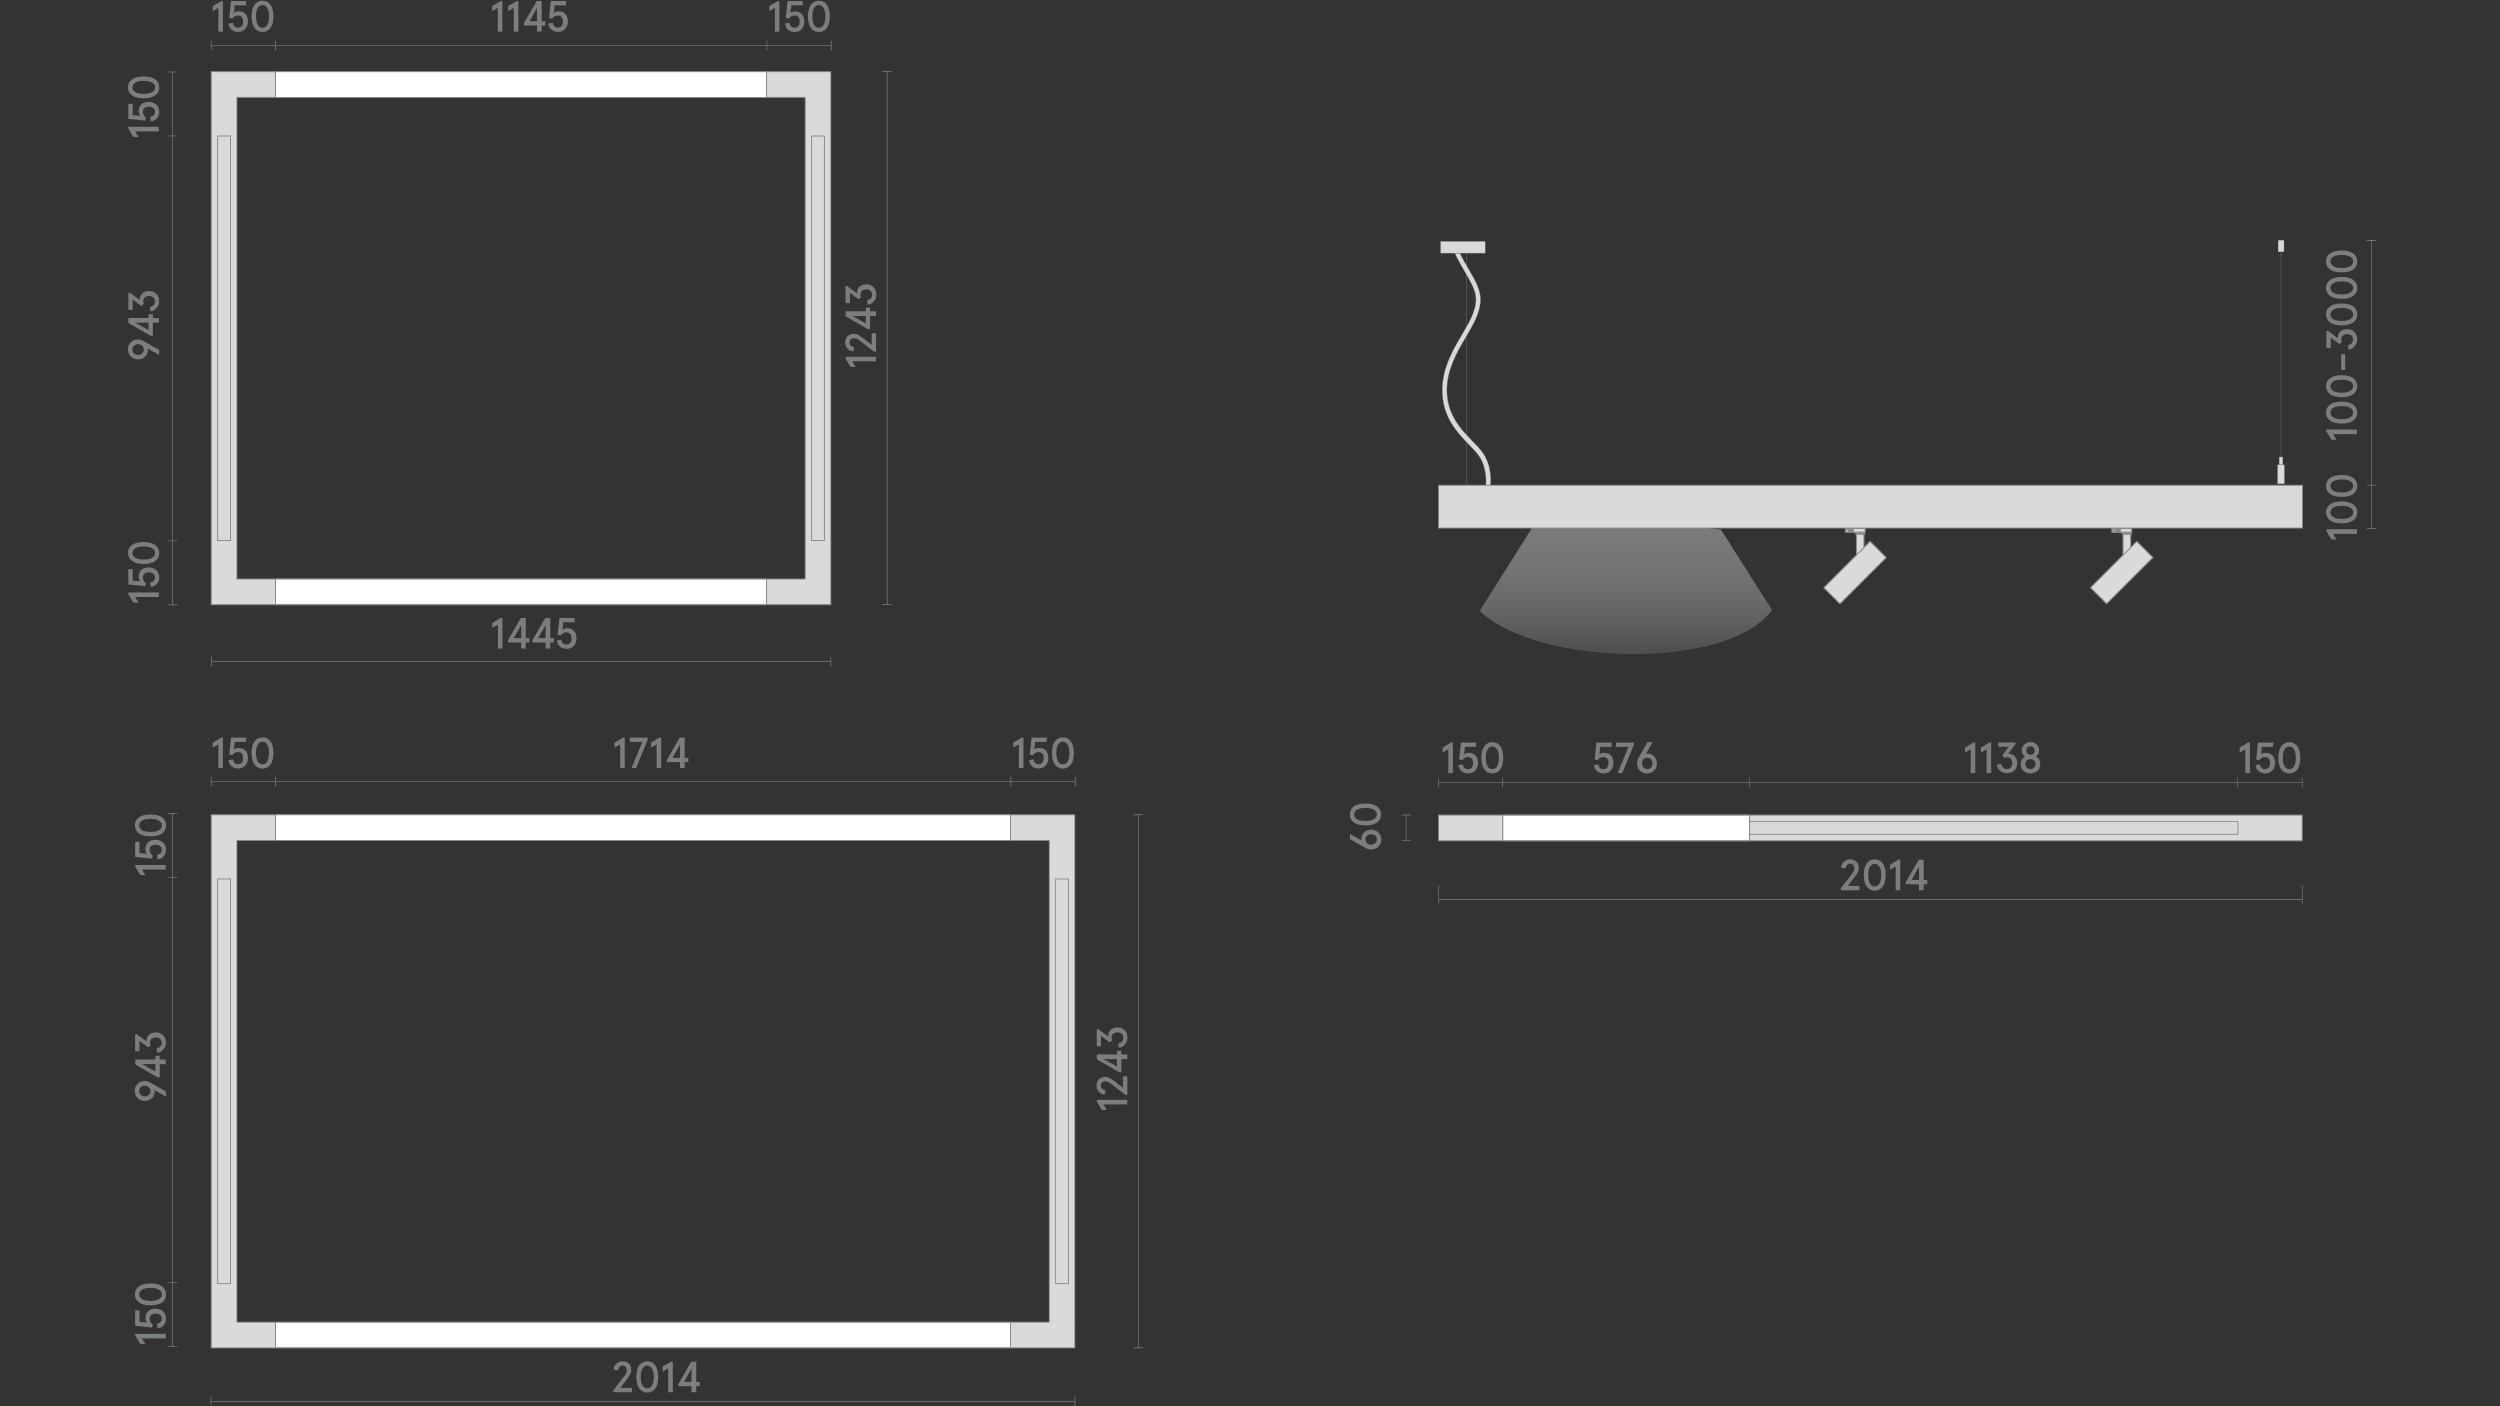 <?xml version="1.0" encoding="utf-8"?>
<!-- Generator: Adobe Illustrator 25.2.3, SVG Export Plug-In . SVG Version: 6.00 Build 0)  -->
<svg version="1.1" id="Слой_1" xmlns="http://www.w3.org/2000/svg" xmlns:xlink="http://www.w3.org/1999/xlink" x="0px" y="0px"
	 viewBox="0 0 1920 1080" style="enable-background:new 0 0 1920 1080;" xml:space="preserve">
<rect x="0" y="0" width="1920" height="1080" fill="#333333" stroke="none"/>
<style type="text/css">
	.st0{fill:none;}
	.st1{fill:#1A1A1A;}
	.st2{fill:none;stroke:#868686;stroke-width:0.25;stroke-miterlimit:10;}
	.st3{fill:#D9D9D9;stroke:#878787;stroke-width:0.25;stroke-miterlimit:10;}
	.st4{clip-path:url(#SVGID_2_);}
	.st5{fill:#DADADB;}
	.st6{fill:#898688;}
	.st7{fill:#FFFFFF;stroke:#808285;stroke-width:0.256;stroke-miterlimit:10;}
	.st8{fill:#838385;}
	.st9{fill:#868686;}
	.st10{fill:#7B7E80;}
	.st11{fill:#D9D9D9;}
	.st12{opacity:0.35;clip-path:url(#SVGID_6_);fill:url(#SVGID_7_);}
	.st13{fill:#BDBBBA;stroke:#928E8D;stroke-width:0.25;stroke-miterlimit:10;}
	.st14{fill:#878687;}
	.st15{fill:none;stroke:#7B7E80;stroke-width:0.25;stroke-linejoin:bevel;stroke-miterlimit:10;}
	.st16{clip-path:url(#SVGID_9_);}
	.st17{opacity:0.35;clip-path:url(#SVGID_11_);fill:url(#SVGID_12_);}
	.st18{fill:#D3D3D2;stroke:#808285;stroke-width:0.25;stroke-miterlimit:10;}
	.st19{fill:#D9D9D9;stroke:#868686;stroke-width:0.302;stroke-miterlimit:10;}
	.st20{fill:none;stroke:#868686;stroke-width:0.25;stroke-linejoin:bevel;stroke-miterlimit:10;}
	.st21{fill:none;stroke:#878587;stroke-width:0.25;stroke-miterlimit:8;stroke-dasharray:2.616,1.2;}
	.st22{fill:none;stroke:#878587;stroke-width:0.25;stroke-miterlimit:8;stroke-dasharray:2.657,1.241;}
	.st23{fill:none;stroke:#878587;stroke-width:0.25;stroke-miterlimit:10;}
	.st24{fill:#878587;}
	.st25{fill:#868586;}
	.st26{fill:#D9D9D9;stroke:#868686;stroke-width:0.25;stroke-miterlimit:10;}
	.st27{opacity:0.35;clip-path:url(#SVGID_14_);fill:url(#SVGID_15_);}
	.st28{fill:#C6C6C5;}
	.st29{clip-path:url(#SVGID_17_);}
	.st30{opacity:0.35;clip-path:url(#SVGID_19_);fill:url(#SVGID_20_);}
	.st31{clip-path:url(#SVGID_22_);}
	.st32{opacity:0.35;clip-path:url(#SVGID_24_);fill:url(#SVGID_25_);}
	.st33{clip-path:url(#SVGID_27_);}
	.st34{opacity:0.35;clip-path:url(#SVGID_29_);fill:url(#SVGID_30_);}
	.st35{clip-path:url(#SVGID_32_);}
	.st36{opacity:0.35;clip-path:url(#SVGID_34_);fill:url(#SVGID_35_);}
</style>
<line class="st2" x1="1751.8" y1="184.5" x2="1751.8" y2="352.3"/>
<rect x="1749.6" y="184.5" class="st3" width="4.5" height="8.9"/>
<line class="st2" x1="1126.4" y1="372.6" x2="1126.4" y2="194.4"/>
<g>
	<path class="st3" d="M1138.6,347.5c-2-2.8-4.8-5.7-7.8-8.7c-8.7-9-19.6-20.2-19.6-39.2c0-15.9,7.7-29,14.4-40.4
		c5.8-9.8,11.2-19,11.4-28.8c0.2-7.8-4.1-15-9-23.5c-2.3-3.9-4.7-8-6.8-12.4h-3.8c2.3,5.2,5.1,9.9,7.7,14.4
		c4.6,7.9,8.6,14.7,8.5,21.4c-0.2,8.8-5.4,17.6-10.9,26.9c-7,11.9-15,25.4-15,42.5c0,20.6,11.4,32.4,20.6,41.9
		c2.8,2.9,5.5,5.7,7.4,8.3c6.6,9.2,5.5,21.4,5.5,21.9l-0.1,0.9h0.9h1.8l0.7,0l0.1-0.7C1144.9,370.5,1145.9,357.7,1138.6,347.5z"/>
	<polygon class="st3" points="1139.9,185.4 1117.8,185.4 1114.2,185.4 1107.1,185.4 1106.4,185.4 1106.4,185.8 1106.4,194 
		1106.4,194.4 1107.1,194.4 1117.6,194.4 1121.4,194.4 1139.9,194.4 1140.6,194.4 1140.6,194 1140.6,185.8 1140.6,185.4 	"/>
</g>
<rect x="1750.4" y="351" class="st3" width="2.8" height="6"/>
<rect x="1749.2" y="357" class="st3" width="5.2" height="14.6"/>
<g>
	<defs>
		<path id="SVGID_1_" d="M1154.2,405.5l-0.3,2.3l-33.4,51.1c12.2,12.8,63.3,20.6,128.5,20.6c65.2,0,115.8-7.5,128-20l-32.9-51.9
			l-0.3-2.1H1154.2z"/>
	</defs>
	<clipPath id="SVGID_2_">
		<use xlink:href="#SVGID_1_"  style="overflow:visible;"/>
	</clipPath>
	<g class="st4">
		<defs>
			<rect id="SVGID_3_" x="1117.4" y="402.2" width="262.9" height="80.3"/>
		</defs>
		<clipPath id="SVGID_4_">
			<use xlink:href="#SVGID_3_"  style="overflow:visible;"/>
		</clipPath>
	</g>
</g>
<polygon class="st5" points="1104.8,373.3 1104.8,404.8 1104.8,405.5 1105.4,405.5 1768.3,405.5 1768.3,372.6 1105.4,372.6 
	1104.8,372.6 "/>
<polygon class="st6" points="1104.8,373.3 1105.1,373.3 1105.1,404.8 1105.1,405.2 1105.4,405.2 1768,405.2 1768,373 1105.4,373 
	1105.1,373 1105.1,373.3 1104.8,373.3 1104.4,373.3 1104.4,372.6 1104.4,372.3 1105.4,372.3 1768.7,372.3 1768.7,405.9 
	1105.4,405.9 1104.8,405.9 1104.4,405.9 1104.4,404.8 1104.4,373.3 "/>
<rect x="1630.6" y="410.2" class="st5" width="5.7" height="20.5"/>
<polygon class="st6" points="1630.6,430.6 1630.6,430.3 1636,430.3 1636,410.5 1630.9,410.5 1630.9,430.6 1630.6,430.6 
	1630.6,430.3 1630.6,430.6 1630.2,430.6 1630.2,409.8 1636.7,409.8 1636.7,431 1630.2,431 1630.2,430.6 "/>
<rect x="1630.6" y="410.2" class="st5" width="5.7" height="20.5"/>
<polygon class="st6" points="1630.6,430.6 1630.6,430.3 1636,430.3 1636,410.5 1630.9,410.5 1630.9,430.6 1630.6,430.6 
	1630.6,430.3 1630.6,430.6 1630.2,430.6 1630.2,409.8 1636.7,409.8 1636.7,431 1630.2,431 1630.2,430.6 "/>
<rect x="1630" y="409.5" class="st5" width="6.9" height="0.6"/>
<polygon class="st6" points="1630,409.5 1630,409.1 1637.2,409.1 1637.2,410.1 1637.2,410.4 1629.6,410.4 1629.6,409.5 
	1629.6,409.1 1630,409.1 1630,409.5 1630.3,409.5 1630.3,409.7 1636.5,409.7 1636.5,409.5 1636.9,409.5 1636.9,409.8 1630,409.8 
	1630,409.5 1630.3,409.5 "/>
<rect x="1630" y="409.5" class="st5" width="6.9" height="0.6"/>
<polygon class="st6" points="1630,409.5 1630,409.1 1637.2,409.1 1637.2,410.1 1637.2,410.4 1629.6,410.4 1629.6,409.5 
	1629.6,409.1 1630,409.1 1630,409.5 1630.3,409.5 1630.3,409.7 1636.5,409.7 1636.5,409.5 1636.9,409.5 1636.9,409.8 1630,409.8 
	1630,409.5 1630.3,409.5 "/>
<rect x="1630.5" y="408.8" class="st5" width="6" height="0.6"/>
<polygon class="st6" points="1630.5,409.4 1630.5,409 1636.1,409 1636.1,408.8 1636.4,408.8 1636.4,409.1 1630.8,409.1 
	1630.8,409.4 1630.5,409.4 1630.5,409 1630.5,409.4 1630.1,409.4 1630.1,408.8 1630.1,408.4 1636.8,408.4 1636.8,409.4 
	1636.8,409.7 1630.1,409.7 1630.1,409.4 "/>
<rect x="1630.5" y="408.8" class="st5" width="6" height="0.6"/>
<polygon class="st6" points="1630.5,409.4 1630.5,409 1636.1,409 1636.1,408.8 1636.4,408.8 1636.4,409.1 1630.8,409.1 
	1630.8,409.4 1630.5,409.4 1630.5,409 1630.5,409.4 1630.1,409.4 1630.1,408.8 1630.1,408.4 1636.8,408.4 1636.8,409.4 
	1636.8,409.7 1630.1,409.7 1630.1,409.4 "/>
<rect x="1629.8" y="408.8" class="st5" width="0.4" height="0.3"/>
<polygon class="st6" points="1629.8,409.1 1629.8,408.8 1630.2,408.8 1630.2,409.1 1629.8,409.1 1629.8,408.8 1630.2,408.8 
	1630.2,409.1 1629.8,409.1 1629.8,408.8 1630.1,408.8 1630.1,409.1 1629.8,409.1 1629.8,408.8 1629.8,409.1 1629.4,409.1 
	1629.4,408.8 1629.4,408.4 1630.2,408.4 1630.5,408.4 1630.5,409.1 1630.5,409.5 1629.8,409.5 1629.4,409.5 1629.4,409.1 "/>
<rect x="1629.8" y="408.8" class="st5" width="0.4" height="0.3"/>
<polygon class="st6" points="1629.8,409.1 1629.8,408.8 1630.2,408.8 1630.2,409.1 1629.8,409.1 1629.8,408.8 1630.2,408.8 
	1630.2,409.1 1629.8,409.1 1629.8,408.8 1630.1,408.8 1630.1,409.1 1629.8,409.1 1629.8,408.8 1629.8,409.1 1629.4,409.1 
	1629.4,408.8 1629.4,408.4 1630.2,408.4 1630.5,408.4 1630.5,409.1 1630.5,409.5 1629.8,409.5 1629.4,409.5 1629.4,409.1 "/>
<polygon class="st5" points="1637.1,408.7 1637.1,406.4 1637.1,406 1622.1,406 1622.1,406.4 1622.1,408.7 "/>
<polygon class="st6" points="1637.1,408.7 1636.8,408.7 1636.8,406.4 1636.8,406.3 1622.4,406.3 1622.4,406.4 1622.4,408.3 
	1637.1,408.3 1637.1,408.7 1636.8,408.7 1637.1,408.7 1637.1,409 1621.7,409 1621.7,406.4 1621.7,406 1621.7,405.6 1637.5,405.6 
	1637.5,406.4 1637.5,408.7 1637.5,409 1637.1,409 "/>
<polygon class="st5" points="1637.1,408.7 1637.1,406.4 1637.1,406 1622.1,406 1622.1,406.4 1622.1,408.7 "/>
<polygon class="st6" points="1637.1,408.7 1636.8,408.7 1636.8,406.4 1636.8,406.3 1622.4,406.3 1622.4,406.4 1622.4,408.3 
	1637.1,408.3 1637.1,408.7 1636.8,408.7 1637.1,408.7 1637.1,409 1621.7,409 1621.7,406.4 1621.7,406 1621.7,405.6 1637.5,405.6 
	1637.5,406.4 1637.5,408.7 1637.5,409 1637.1,409 "/>
<rect x="1624.4" y="406.8" class="st5" width="0.4" height="1"/>
<polygon class="st6" points="1624.4,407.9 1624.4,407.5 1624.4,407.5 1624.4,407.2 1624.4,407.2 1624.4,406.8 1624.8,406.8 
	1624.8,407.9 1624.4,407.9 1624.4,407.5 1624.4,407.9 1624.1,407.9 1624.1,406.8 1624.1,406.5 1624.8,406.5 1625.1,406.5 
	1625.1,407.9 1625.1,408.2 1624.4,408.2 1624.1,408.2 1624.1,407.9 "/>
<rect x="1624.4" y="406.8" class="st5" width="0.4" height="1"/>
<polygon class="st6" points="1624.8,406.8 1624.8,407.2 1624.8,407.2 1624.8,407.5 1624.8,407.5 1624.8,407.9 1624.4,407.9 
	1624.4,406.8 1624.8,406.8 1624.8,407.2 1624.8,406.8 1625.1,406.8 1625.1,407.9 1625.1,408.2 1624.4,408.2 1624.1,408.2 
	1624.1,406.8 1624.1,406.5 1624.8,406.5 1625.1,406.5 1625.1,406.8 "/>
<rect x="1625.8" y="406.8" class="st5" width="0.4" height="1"/>
<polygon class="st6" points="1625.8,407.9 1625.8,407.5 1625.8,407.5 1625.8,407.2 1625.8,407.2 1625.8,406.8 1626.2,406.8 
	1626.2,407.9 1625.8,407.9 1625.8,407.5 1625.8,407.9 1625.5,407.9 1625.5,406.8 1625.5,406.5 1626.2,406.5 1626.5,406.5 
	1626.5,407.9 1626.5,408.2 1625.8,408.2 1625.5,408.2 1625.5,407.9 "/>
<rect x="1625.8" y="406.8" class="st5" width="0.4" height="1"/>
<polygon class="st6" points="1626.2,406.8 1626.2,407.2 1626.2,407.2 1626.2,407.5 1626.2,407.5 1626.2,407.9 1625.8,407.9 
	1625.8,406.8 1626.2,406.8 1626.2,407.2 1626.2,406.8 1626.5,406.8 1626.5,407.9 1626.5,408.2 1625.8,408.2 1625.5,408.2 
	1625.5,406.8 1625.5,406.5 1626.2,406.5 1626.5,406.5 1626.5,406.8 "/>
<rect x="1627" y="406.8" class="st5" width="0.4" height="1"/>
<polygon class="st6" points="1627,407.9 1627,407.5 1627,407.5 1627,407.2 1627,407.2 1627,406.8 1627.3,406.8 1627.3,407.9 
	1627,407.9 1627,407.5 1627,407.9 1626.6,407.9 1626.6,406.8 1626.6,406.5 1627.3,406.5 1627.7,406.5 1627.7,407.9 1627.7,408.2 
	1627,408.2 1626.6,408.2 1626.6,407.9 "/>
<rect x="1627" y="406.8" class="st5" width="0.4" height="1"/>
<polygon class="st6" points="1627.4,406.8 1627.4,407.2 1627.3,407.2 1627.3,407.5 1627.4,407.5 1627.4,407.9 1627,407.9 
	1627,406.8 1627.4,406.8 1627.4,407.2 1627.4,406.8 1627.7,406.8 1627.7,407.9 1627.7,408.2 1627,408.2 1626.6,408.2 1626.6,406.8 
	1626.6,406.5 1627.4,406.5 1627.7,406.5 1627.7,406.8 "/>
<rect x="1624.9" y="406.8" class="st5" width="0.4" height="1"/>
<polygon class="st6" points="1624.9,407.9 1624.9,407.5 1624.9,407.5 1624.9,407.2 1624.9,407.2 1624.9,406.8 1625.2,406.8 
	1625.2,407.9 1624.9,407.9 1624.9,407.5 1624.9,407.9 1624.5,407.9 1624.5,406.8 1624.5,406.5 1625.3,406.5 1625.6,406.5 
	1625.6,407.9 1625.6,408.2 1624.9,408.2 1624.5,408.2 1624.5,407.9 "/>
<rect x="1624.9" y="406.8" class="st5" width="0.4" height="1"/>
<polygon class="st6" points="1625.3,406.8 1625.3,407.2 1625.2,407.2 1625.2,407.5 1625.3,407.5 1625.3,407.9 1624.9,407.9 
	1624.9,406.8 1625.3,406.8 1625.3,407.2 1625.3,406.8 1625.6,406.8 1625.6,407.9 1625.6,408.2 1624.9,408.2 1624.5,408.2 
	1624.5,406.8 1624.5,406.5 1625.3,406.5 1625.6,406.5 1625.6,406.8 "/>
<rect x="1626.3" y="406.8" class="st5" width="0.4" height="1"/>
<polygon class="st6" points="1626.3,407.9 1626.3,407.5 1626.3,407.5 1626.3,407.2 1626.3,407.2 1626.3,406.8 1626.6,406.8 
	1626.6,407.9 1626.3,407.9 1626.3,407.5 1626.3,407.9 1625.9,407.9 1625.9,406.8 1625.9,406.5 1626.7,406.5 1627,406.5 1627,407.9 
	1627,408.2 1626.3,408.2 1625.9,408.2 1625.9,407.9 "/>
<rect x="1626.3" y="406.8" class="st5" width="0.4" height="1"/>
<polygon class="st6" points="1626.7,406.8 1626.7,407.2 1626.6,407.2 1626.6,407.5 1626.7,407.5 1626.7,407.9 1626.3,407.9 
	1626.3,406.8 1626.7,406.8 1626.7,407.2 1626.7,406.8 1627,406.8 1627,407.9 1627,408.2 1626.3,408.2 1625.9,408.2 1625.9,406.8 
	1625.9,406.5 1626.7,406.5 1627,406.5 1627,406.8 "/>
<rect x="1627.4" y="406.8" class="st5" width="0.4" height="1"/>
<polygon class="st6" points="1627.4,407.9 1627.4,407.5 1627.5,407.5 1627.5,407.2 1627.4,407.2 1627.4,406.8 1627.8,406.8 
	1627.8,407.9 1627.4,407.9 1627.4,407.5 1627.4,407.9 1627.1,407.9 1627.1,406.8 1627.1,406.5 1627.8,406.5 1628.2,406.5 
	1628.2,407.9 1628.2,408.2 1627.4,408.2 1627.1,408.2 1627.1,407.9 "/>
<rect x="1627.4" y="406.8" class="st5" width="0.4" height="1"/>
<polygon class="st6" points="1627.8,406.8 1627.8,407.2 1627.8,407.2 1627.8,407.5 1627.8,407.5 1627.8,407.9 1627.5,407.9 
	1627.5,406.8 1627.8,406.8 1627.8,407.2 1627.8,406.8 1628.2,406.8 1628.2,407.9 1628.2,408.2 1627.4,408.2 1627.1,408.2 
	1627.1,406.8 1627.1,406.5 1627.8,406.5 1628.2,406.5 1628.2,406.8 "/>
<rect x="1625.3" y="406.8" class="st5" width="0.4" height="1"/>
<polygon class="st6" points="1625.3,407.9 1625.3,407.5 1625.4,407.5 1625.4,407.2 1625.3,407.2 1625.3,406.8 1625.7,406.8 
	1625.7,407.9 1625.3,407.9 1625.3,407.5 1625.3,407.9 1625,407.9 1625,406.8 1625,406.5 1625.7,406.5 1626.1,406.5 1626.1,407.9 
	1626.1,408.2 1625.3,408.2 1625,408.2 1625,407.9 "/>
<rect x="1625.3" y="406.8" class="st5" width="0.4" height="1"/>
<polygon class="st6" points="1625.7,406.8 1625.7,407.2 1625.7,407.2 1625.7,407.5 1625.7,407.5 1625.7,407.9 1625.4,407.9 
	1625.4,406.8 1625.7,406.8 1625.7,407.2 1625.7,406.8 1626.1,406.8 1626.1,407.9 1626.1,408.2 1625.3,408.2 1625,408.2 1625,406.8 
	1625,406.5 1625.7,406.5 1626.1,406.5 1626.1,406.8 "/>
<rect x="1626.7" y="406.8" class="st5" width="0.4" height="1"/>
<polygon class="st6" points="1626.7,407.9 1626.7,407.5 1626.8,407.5 1626.8,407.2 1626.7,407.2 1626.7,406.8 1627.1,406.8 
	1627.1,407.9 1626.7,407.9 1626.7,407.5 1626.7,407.9 1626.4,407.9 1626.4,406.8 1626.4,406.5 1627.1,406.5 1627.5,406.5 
	1627.5,407.9 1627.5,408.2 1626.7,408.2 1626.4,408.2 1626.4,407.9 "/>
<rect x="1626.7" y="406.8" class="st5" width="0.4" height="1"/>
<polygon class="st6" points="1627.1,406.8 1627.1,407.2 1627.1,407.2 1627.1,407.5 1627.1,407.5 1627.1,407.9 1626.8,407.9 
	1626.8,406.8 1627.1,406.8 1627.1,407.2 1627.1,406.8 1627.5,406.8 1627.5,407.9 1627.5,408.2 1626.7,408.2 1626.4,408.2 
	1626.4,406.8 1626.4,406.5 1627.1,406.5 1627.5,406.5 1627.5,406.8 "/>
<rect x="1627.9" y="406.8" class="st5" width="0.4" height="1"/>
<polygon class="st6" points="1627.9,407.9 1627.9,407.5 1627.9,407.5 1627.9,407.2 1627.9,407.2 1627.9,406.8 1628.3,406.8 
	1628.3,407.9 1627.9,407.9 1627.9,407.5 1627.9,407.9 1627.6,407.9 1627.6,406.8 1627.6,406.5 1628.3,406.5 1628.6,406.5 
	1628.6,407.9 1628.6,408.2 1627.9,408.2 1627.6,408.2 1627.6,407.9 "/>
<rect x="1627.9" y="406.8" class="st5" width="0.4" height="1"/>
<polygon class="st6" points="1628.3,406.8 1628.3,407.2 1628.3,407.2 1628.3,407.5 1628.3,407.5 1628.3,407.9 1627.9,407.9 
	1627.9,406.8 1628.3,406.8 1628.3,407.2 1628.3,406.8 1628.6,406.8 1628.6,407.9 1628.6,408.2 1627.9,408.2 1627.6,408.2 
	1627.6,406.8 1627.6,406.5 1628.3,406.5 1628.6,406.5 1628.6,406.8 "/>
<rect x="1624.4" y="406.8" class="st5" width="0.1" height="1"/>
<polygon class="st6" points="1624.4,407.9 1624.4,407.5 1624.6,407.5 1624.6,407.9 1624.2,407.9 1624.2,406.8 1624.6,406.8 
	1624.6,407.2 1624.4,407.2 1624.4,406.8 1624.8,406.8 1624.8,407.9 1624.4,407.9 1624.4,407.5 1624.4,407.9 1624.1,407.9 
	1624.1,406.8 1624.1,406.5 1624.6,406.5 1624.9,406.5 1624.9,407.9 1624.9,408.2 1624.4,408.2 1624.1,408.2 1624.1,407.9 "/>
<rect x="1624.4" y="406.8" class="st5" width="0.1" height="1"/>
<polygon class="st6" points="1624.6,406.8 1624.6,407.2 1624.4,407.2 1624.4,406.8 1624.8,406.8 1624.8,407.9 1624.4,407.9 
	1624.4,407.5 1624.6,407.5 1624.6,407.9 1624.2,407.9 1624.2,406.8 1624.6,406.8 1624.6,407.2 1624.6,406.8 1624.9,406.8 
	1624.9,407.9 1624.9,408.2 1624.4,408.2 1624.1,408.2 1624.1,406.8 1624.1,406.5 1624.6,406.5 1624.9,406.5 1624.9,406.8 "/>
<rect x="1625.8" y="406.8" class="st5" width="0.1" height="1"/>
<polygon class="st6" points="1625.8,407.9 1625.8,407.5 1626,407.5 1626,407.9 1625.6,407.9 1625.6,406.8 1626,406.8 1626,407.2 
	1625.8,407.2 1625.8,406.8 1626.2,406.8 1626.2,407.9 1625.8,407.9 1625.8,407.5 1625.8,407.9 1625.5,407.9 1625.5,406.8 
	1625.5,406.5 1626,406.5 1626.3,406.5 1626.3,407.9 1626.3,408.2 1625.8,408.2 1625.5,408.2 1625.5,407.9 "/>
<rect x="1625.8" y="406.8" class="st5" width="0.1" height="1"/>
<polygon class="st6" points="1626,406.8 1626,407.2 1625.8,407.2 1625.8,406.8 1626.2,406.8 1626.2,407.9 1625.8,407.9 
	1625.8,407.5 1626,407.5 1626,407.9 1625.6,407.9 1625.6,406.8 1626,406.8 1626,407.2 1626,406.8 1626.3,406.8 1626.3,407.9 
	1626.3,408.2 1625.8,408.2 1625.5,408.2 1625.5,406.8 1625.5,406.5 1626,406.5 1626.3,406.5 1626.3,406.8 "/>
<rect x="1627" y="406.8" class="st5" width="0.1" height="1"/>
<polygon class="st6" points="1627,407.9 1627,407.5 1627.1,407.5 1627.1,407.9 1626.8,407.9 1626.8,406.8 1627.1,406.8 
	1627.1,407.2 1627,407.2 1627,406.8 1627.3,406.8 1627.3,407.9 1627,407.9 1627,407.5 1627,407.9 1626.6,407.9 1626.6,406.8 
	1626.6,406.5 1627.1,406.5 1627.5,406.5 1627.5,407.9 1627.5,408.2 1627,408.2 1626.6,408.2 1626.6,407.9 "/>
<rect x="1627" y="406.8" class="st5" width="0.1" height="1"/>
<polygon class="st6" points="1627.1,406.8 1627.1,407.2 1627,407.2 1627,406.8 1627.3,406.8 1627.3,407.9 1627,407.9 1627,407.5 
	1627.1,407.5 1627.1,407.9 1626.8,407.9 1626.8,406.8 1627.1,406.8 1627.1,407.2 1627.1,406.8 1627.5,406.8 1627.5,407.9 
	1627.5,408.2 1627,408.2 1626.6,408.2 1626.6,406.8 1626.6,406.5 1627.1,406.5 1627.5,406.5 1627.5,406.8 "/>
<rect x="1624.9" y="406.8" class="st5" width="0.1" height="1"/>
<polygon class="st6" points="1624.9,407.9 1624.9,407.5 1625,407.5 1625,407.9 1624.7,407.9 1624.7,406.8 1625,406.8 1625,407.2 
	1624.9,407.2 1624.9,406.8 1625.2,406.8 1625.2,407.9 1624.9,407.9 1624.9,407.5 1624.9,407.9 1624.5,407.9 1624.5,406.8 
	1624.5,406.5 1625,406.5 1625.4,406.5 1625.4,407.9 1625.4,408.2 1624.9,408.2 1624.5,408.2 1624.5,407.9 "/>
<rect x="1624.9" y="406.8" class="st5" width="0.1" height="1"/>
<polygon class="st6" points="1625,406.8 1625,407.2 1624.9,407.2 1624.9,406.8 1625.2,406.8 1625.2,407.9 1624.9,407.9 
	1624.9,407.5 1625,407.5 1625,407.9 1624.7,407.9 1624.7,406.8 1625,406.8 1625,407.2 1625,406.8 1625.4,406.8 1625.4,407.9 
	1625.4,408.2 1624.9,408.2 1624.5,408.2 1624.5,406.8 1624.5,406.5 1625,406.5 1625.4,406.5 1625.4,406.8 "/>
<rect x="1626.3" y="406.8" class="st5" width="0.1" height="1"/>
<polygon class="st6" points="1626.3,407.9 1626.3,407.5 1626.4,407.5 1626.4,407.9 1626.1,407.9 1626.1,406.8 1626.4,406.8 
	1626.4,407.2 1626.3,407.2 1626.3,406.8 1626.6,406.8 1626.6,407.9 1626.3,407.9 1626.3,407.5 1626.3,407.9 1625.9,407.9 
	1625.9,406.8 1625.9,406.5 1626.4,406.5 1626.8,406.5 1626.8,407.9 1626.8,408.2 1626.3,408.2 1625.9,408.2 1625.9,407.9 "/>
<rect x="1626.3" y="406.8" class="st5" width="0.1" height="1"/>
<polygon class="st6" points="1626.4,406.8 1626.4,407.2 1626.3,407.2 1626.3,406.8 1626.6,406.8 1626.6,407.9 1626.3,407.9 
	1626.3,407.5 1626.4,407.5 1626.4,407.9 1626.1,407.9 1626.1,406.8 1626.4,406.8 1626.4,407.2 1626.4,406.8 1626.8,406.8 
	1626.8,407.9 1626.8,408.2 1626.3,408.2 1625.9,408.2 1625.9,406.8 1625.9,406.5 1626.4,406.5 1626.8,406.5 1626.8,406.8 "/>
<rect x="1627.4" y="406.8" class="st5" width="0.1" height="1"/>
<polygon class="st6" points="1627.4,407.9 1627.4,407.5 1627.6,407.5 1627.6,407.9 1627.2,407.9 1627.2,406.8 1627.6,406.8 
	1627.6,407.2 1627.4,407.2 1627.4,406.8 1627.8,406.8 1627.8,407.9 1627.4,407.9 1627.4,407.5 1627.4,407.9 1627.1,407.9 
	1627.1,406.8 1627.1,406.5 1627.6,406.5 1627.9,406.5 1627.9,407.9 1627.9,408.2 1627.4,408.2 1627.1,408.2 1627.1,407.9 "/>
<rect x="1627.4" y="406.8" class="st5" width="0.1" height="1"/>
<polygon class="st6" points="1627.6,406.8 1627.6,407.2 1627.4,407.2 1627.4,406.8 1627.8,406.8 1627.8,407.9 1627.4,407.9 
	1627.4,407.5 1627.6,407.5 1627.6,407.9 1627.2,407.9 1627.2,406.8 1627.6,406.8 1627.6,407.2 1627.6,406.8 1627.9,406.8 
	1627.9,407.9 1627.9,408.2 1627.4,408.2 1627.1,408.2 1627.1,406.8 1627.1,406.5 1627.6,406.5 1627.9,406.5 1627.9,406.8 "/>
<rect x="1625.4" y="406.8" class="st5" width="0.1" height="1"/>
<polygon class="st6" points="1625.4,407.9 1625.4,407.5 1625.5,407.5 1625.5,407.9 1625.1,407.9 1625.1,406.8 1625.5,406.8 
	1625.5,407.2 1625.4,407.2 1625.4,406.8 1625.7,406.8 1625.7,407.9 1625.4,407.9 1625.4,407.5 1625.4,407.9 1625,407.9 1625,406.8 
	1625,406.5 1625.5,406.5 1625.8,406.5 1625.8,407.9 1625.8,408.2 1625.4,408.2 1625,408.2 1625,407.9 "/>
<rect x="1625.4" y="406.8" class="st5" width="0.1" height="1"/>
<polygon class="st6" points="1625.5,406.8 1625.5,407.2 1625.4,407.2 1625.4,406.8 1625.7,406.8 1625.7,407.9 1625.4,407.9 
	1625.4,407.5 1625.5,407.5 1625.5,407.9 1625.1,407.9 1625.1,406.8 1625.5,406.8 1625.5,407.2 1625.5,406.8 1625.8,406.8 
	1625.8,407.9 1625.8,408.2 1625.4,408.2 1625,408.2 1625,406.8 1625,406.5 1625.5,406.5 1625.8,406.5 1625.8,406.8 "/>
<rect x="1626.7" y="406.8" class="st5" width="0.1" height="1"/>
<polygon class="st6" points="1626.7,407.9 1626.7,407.5 1626.9,407.5 1626.9,407.9 1626.5,407.9 1626.5,406.8 1626.9,406.8 
	1626.9,407.2 1626.7,407.2 1626.7,406.8 1627.1,406.8 1627.1,407.9 1626.7,407.9 1626.7,407.5 1626.7,407.9 1626.4,407.9 
	1626.4,406.8 1626.4,406.5 1626.9,406.5 1627.2,406.5 1627.2,407.9 1627.2,408.2 1626.7,408.2 1626.4,408.2 1626.4,407.9 "/>
<rect x="1626.7" y="406.8" class="st5" width="0.1" height="1"/>
<polygon class="st6" points="1626.9,406.8 1626.9,407.2 1626.7,407.2 1626.7,406.8 1627.1,406.8 1627.1,407.9 1626.7,407.9 
	1626.7,407.5 1626.9,407.5 1626.9,407.9 1626.5,407.9 1626.5,406.8 1626.9,406.8 1626.9,407.2 1626.9,406.8 1627.2,406.8 
	1627.2,407.9 1627.2,408.2 1626.7,408.2 1626.4,408.2 1626.4,406.8 1626.4,406.5 1626.9,406.5 1627.2,406.5 1627.2,406.8 "/>
<rect x="1627.9" y="406.8" class="st5" width="0.1" height="1"/>
<polygon class="st6" points="1627.9,407.9 1627.9,407.5 1628,407.5 1628,407.9 1627.7,407.9 1627.7,406.8 1628,406.8 1628,407.2 
	1627.9,407.2 1627.9,406.8 1628.3,406.8 1628.3,407.9 1627.9,407.9 1627.9,407.5 1627.9,407.9 1627.6,407.9 1627.6,406.8 
	1627.6,406.5 1628,406.5 1628.4,406.5 1628.4,407.9 1628.4,408.2 1627.9,408.2 1627.6,408.2 1627.6,407.9 "/>
<rect x="1627.9" y="406.8" class="st5" width="0.1" height="1"/>
<polygon class="st6" points="1628,406.8 1628,407.2 1627.9,407.2 1627.9,406.8 1628.3,406.8 1628.3,407.9 1627.9,407.9 
	1627.9,407.5 1628,407.5 1628,407.9 1627.7,407.9 1627.7,406.8 1628,406.8 1628,407.2 1628,406.8 1628.4,406.8 1628.4,407.9 
	1628.4,408.2 1627.9,408.2 1627.6,408.2 1627.6,406.8 1627.6,406.5 1628,406.5 1628.4,406.5 1628.4,406.8 "/>
<rect x="1622.4" y="407.8" class="st5" width="0.5" height="0.3"/>
<polygon class="st6" points="1622.4,408.2 1622.4,407.8 1622.9,407.8 1622.9,408.2 1622.5,408.2 1622.5,407.8 1622.9,407.8 
	1622.9,408.2 1622.4,408.2 1622.4,407.8 1622.7,407.8 1622.7,408.2 1622.4,408.2 1622.4,407.8 1622.4,408.2 1622,408.2 1622,407.8 
	1622,407.5 1622.9,407.5 1623.2,407.5 1623.2,408.2 1623.2,408.5 1622.4,408.5 1622,408.5 1622,408.2 "/>
<rect x="1622.4" y="407.8" class="st5" width="0.5" height="0.3"/>
<polygon class="st6" points="1622.4,407.8 1622.4,407.5 1622.9,407.5 1623.2,407.5 1623.2,408.2 1623.2,408.5 1622.4,408.5 
	1622,408.5 1622,407.8 1622,407.5 1622.4,407.5 1622.4,407.8 1622.7,407.8 1622.7,408.2 1622.4,408.2 1622.4,407.8 1622.9,407.8 
	1622.9,408.2 1622.5,408.2 1622.5,407.8 1622.9,407.8 1622.9,408.2 1622.4,408.2 1622.4,407.8 1622.7,407.8 "/>
<rect x="1622.1" y="406.2" class="st5" width="2.2" height="0.2"/>
<polygon class="st6" points="1622.1,406.3 1622.1,406 1624.3,406 1624.3,406.3 1623.9,406.3 1623.9,406.2 1624.3,406.2 
	1624.3,406.5 1622.1,406.5 1622.1,406.2 1622.4,406.2 1622.4,406.3 1622.1,406.3 1622.1,406 1622.1,406.3 1621.7,406.3 
	1621.7,406.2 1621.7,405.8 1624.3,405.8 1624.6,405.8 1624.6,406.3 1624.6,406.7 1622.1,406.7 1621.7,406.7 1621.7,406.3 "/>
<rect x="1622.1" y="406.2" class="st5" width="2.2" height="0.2"/>
<polygon class="st6" points="1622.1,406.3 1622.1,406 1624.3,406 1624.3,406.3 1623.9,406.3 1623.9,406.2 1624.3,406.2 
	1624.3,406.5 1622.1,406.5 1622.1,406.2 1622.4,406.2 1622.4,406.3 1622.1,406.3 1622.1,406 1622.1,406.3 1621.7,406.3 
	1621.7,406.2 1621.7,405.8 1624.3,405.8 1624.6,405.8 1624.6,406.3 1624.6,406.7 1622.1,406.7 1621.7,406.7 1621.7,406.3 "/>
<rect x="1604.5" y="431" transform="matrix(0.707 -0.707 0.707 0.707 166.328 1281.037)" class="st5" width="50.1" height="17.4"/>
<polygon class="st6" points="1605.6,451.3 1605.9,451.1 1618,463.1 1652.9,428.2 1641.1,416.4 1605.9,451.6 1605.6,451.3 
	1605.9,451.1 1605.6,451.3 1605.4,451.1 1641.1,415.4 1653.9,428.2 1617.9,464.1 1605.1,451.3 1605.4,451.1 "/>
<rect x="1604.5" y="431" transform="matrix(0.707 -0.707 0.707 0.707 166.328 1281.037)" class="st5" width="50.1" height="17.4"/>
<polygon class="st6" points="1605.6,451.3 1605.9,451.1 1618,463.1 1652.9,428.2 1641.1,416.4 1605.9,451.6 1605.6,451.3 
	1605.9,451.1 1605.6,451.3 1605.4,451.1 1641.1,415.4 1653.9,428.2 1617.9,464.1 1605.1,451.3 1605.4,451.1 "/>
<rect x="1425.8" y="410.2" class="st5" width="5.7" height="20.5"/>
<polygon class="st6" points="1425.8,430.6 1425.8,430.3 1431.1,430.3 1431.1,410.5 1426.1,410.5 1426.1,430.6 1425.8,430.6 
	1425.8,430.3 1425.8,430.6 1425.4,430.6 1425.4,409.8 1431.8,409.8 1431.8,431 1425.4,431 1425.4,430.6 "/>
<rect x="1425.8" y="410.2" class="st5" width="5.7" height="20.5"/>
<polygon class="st6" points="1425.8,430.6 1425.8,430.3 1431.1,430.3 1431.1,410.5 1426.1,410.5 1426.1,430.6 1425.8,430.6 
	1425.8,430.3 1425.8,430.6 1425.4,430.6 1425.4,409.8 1431.8,409.8 1431.8,431 1425.4,431 1425.4,430.6 "/>
<rect x="1425.2" y="409.5" class="st5" width="6.9" height="0.6"/>
<polygon class="st6" points="1425.2,409.5 1425.2,409.1 1432.4,409.1 1432.4,410.1 1432.4,410.4 1424.8,410.4 1424.8,409.5 
	1424.8,409.1 1425.2,409.1 1425.2,409.5 1425.5,409.5 1425.5,409.7 1431.7,409.7 1431.7,409.5 1432.1,409.5 1432.1,409.8 
	1425.2,409.8 1425.2,409.5 1425.5,409.5 "/>
<rect x="1425.2" y="409.5" class="st5" width="6.9" height="0.6"/>
<polygon class="st6" points="1425.2,409.5 1425.2,409.1 1432.4,409.1 1432.4,410.1 1432.4,410.4 1424.8,410.4 1424.8,409.5 
	1424.8,409.1 1425.2,409.1 1425.2,409.5 1425.5,409.5 1425.5,409.7 1431.7,409.7 1431.7,409.5 1432.1,409.5 1432.1,409.8 
	1425.2,409.8 1425.2,409.5 1425.5,409.5 "/>
<rect x="1425.6" y="408.8" class="st5" width="6" height="0.6"/>
<polygon class="st6" points="1425.6,409.4 1425.6,409 1431.2,409 1431.3,408.8 1431.6,408.8 1431.6,409.1 1426,409.1 1426,409.4 
	1425.6,409.4 1425.6,409 1425.6,409.4 1425.3,409.4 1425.3,408.8 1425.3,408.4 1431.9,408.4 1431.9,409.4 1431.9,409.7 
	1425.3,409.7 1425.3,409.4 "/>
<rect x="1425.6" y="408.8" class="st5" width="6" height="0.6"/>
<polygon class="st6" points="1425.6,409.4 1425.6,409 1431.2,409 1431.3,408.8 1431.6,408.8 1431.6,409.1 1426,409.1 1426,409.4 
	1425.6,409.4 1425.6,409 1425.6,409.4 1425.3,409.4 1425.3,408.8 1425.3,408.4 1431.9,408.4 1431.9,409.4 1431.9,409.7 
	1425.3,409.7 1425.3,409.4 "/>
<rect x="1424.9" y="408.8" class="st5" width="0.4" height="0.3"/>
<polygon class="st6" points="1424.9,409.1 1424.9,408.8 1425.3,408.8 1425.3,409.1 1425,409.1 1425,408.8 1425.3,408.8 
	1425.3,409.1 1424.9,409.1 1424.9,408.8 1425.3,408.8 1425.3,409.1 1424.9,409.1 1424.9,408.8 1424.9,409.1 1424.6,409.1 
	1424.6,408.8 1424.6,408.4 1425.3,408.4 1425.7,408.4 1425.7,409.1 1425.7,409.5 1424.9,409.5 1424.6,409.5 1424.6,409.1 "/>
<rect x="1424.9" y="408.8" class="st5" width="0.4" height="0.3"/>
<polygon class="st6" points="1424.9,409.1 1424.9,408.8 1425.3,408.8 1425.3,409.1 1425,409.1 1425,408.8 1425.3,408.8 
	1425.3,409.1 1424.9,409.1 1424.9,408.8 1425.3,408.8 1425.3,409.1 1424.9,409.1 1424.9,408.8 1424.9,409.1 1424.6,409.1 
	1424.6,408.8 1424.6,408.4 1425.3,408.4 1425.7,408.4 1425.7,409.1 1425.7,409.5 1424.9,409.5 1424.6,409.5 1424.6,409.1 "/>
<polygon class="st5" points="1432.3,408.7 1432.3,406.4 1432.3,406 1417.2,406 1417.2,406.4 1417.2,408.7 "/>
<polygon class="st6" points="1432.3,408.7 1432,408.7 1432,406.4 1432,406.3 1417.6,406.3 1417.6,406.4 1417.6,408.3 1432.3,408.3 
	1432.3,408.7 1432,408.7 1432.3,408.7 1432.3,409 1416.9,409 1416.9,406.4 1416.9,406 1416.9,405.6 1432.7,405.6 1432.7,406.4 
	1432.7,408.7 1432.7,409 1432.3,409 "/>
<polygon class="st5" points="1432.3,408.7 1432.3,406.4 1432.3,406 1417.2,406 1417.2,406.4 1417.2,408.7 "/>
<polygon class="st6" points="1432.3,408.7 1432,408.7 1432,406.4 1432,406.3 1417.6,406.3 1417.6,406.4 1417.6,408.3 1432.3,408.3 
	1432.3,408.7 1432,408.7 1432.3,408.7 1432.3,409 1416.9,409 1416.9,406.4 1416.9,406 1416.9,405.6 1432.7,405.6 1432.7,406.4 
	1432.7,408.7 1432.7,409 1432.3,409 "/>
<rect x="1419.6" y="406.8" class="st5" width="0.4" height="1"/>
<polygon class="st6" points="1419.6,407.9 1419.6,407.5 1419.6,407.5 1419.6,407.2 1419.6,407.2 1419.6,406.8 1419.9,406.8 
	1419.9,407.9 1419.6,407.9 1419.6,407.5 1419.6,407.9 1419.2,407.9 1419.2,406.8 1419.2,406.5 1420,406.5 1420.3,406.5 
	1420.3,407.9 1420.3,408.2 1419.6,408.2 1419.2,408.2 1419.2,407.9 "/>
<rect x="1419.6" y="406.8" class="st5" width="0.4" height="1"/>
<polygon class="st6" points="1420,406.8 1420,407.2 1419.9,407.2 1419.9,407.5 1420,407.5 1420,407.9 1419.6,407.9 1419.6,406.8 
	1420,406.8 1420,407.2 1420,406.8 1420.3,406.8 1420.3,407.9 1420.3,408.2 1419.6,408.2 1419.2,408.2 1419.2,406.8 1419.2,406.5 
	1420,406.5 1420.3,406.5 1420.3,406.8 "/>
<rect x="1421" y="406.8" class="st5" width="0.4" height="1"/>
<polygon class="st6" points="1421,407.9 1421,407.5 1421,407.5 1421,407.2 1421,407.2 1421,406.8 1421.3,406.8 1421.3,407.9 
	1421,407.9 1421,407.5 1421,407.9 1420.6,407.9 1420.6,406.8 1420.6,406.5 1421.4,406.5 1421.7,406.5 1421.7,407.9 1421.7,408.2 
	1421,408.2 1420.6,408.2 1420.6,407.9 "/>
<rect x="1421" y="406.8" class="st5" width="0.4" height="1"/>
<polygon class="st6" points="1421.4,406.8 1421.4,407.2 1421.3,407.2 1421.3,407.5 1421.4,407.5 1421.4,407.9 1421,407.9 
	1421,406.8 1421.4,406.8 1421.4,407.2 1421.4,406.8 1421.7,406.8 1421.7,407.9 1421.7,408.2 1421,408.2 1420.6,408.2 1420.6,406.8 
	1420.6,406.5 1421.4,406.5 1421.7,406.5 1421.7,406.8 "/>
<rect x="1422.2" y="406.8" class="st5" width="0.4" height="1"/>
<polygon class="st6" points="1422.2,407.9 1422.2,407.5 1422.2,407.5 1422.2,407.2 1422.2,407.2 1422.2,406.8 1422.5,406.8 
	1422.5,407.9 1422.2,407.9 1422.2,407.5 1422.2,407.9 1421.8,407.9 1421.8,406.8 1421.8,406.5 1422.5,406.5 1422.9,406.5 
	1422.9,407.9 1422.9,408.2 1422.2,408.2 1421.8,408.2 1421.8,407.9 "/>
<rect x="1422.2" y="406.8" class="st5" width="0.4" height="1"/>
<polygon class="st6" points="1422.5,406.8 1422.5,407.2 1422.5,407.2 1422.5,407.5 1422.5,407.5 1422.5,407.9 1422.2,407.9 
	1422.2,406.8 1422.5,406.8 1422.5,407.2 1422.5,406.8 1422.9,406.8 1422.9,407.9 1422.9,408.2 1422.2,408.2 1421.8,408.2 
	1421.8,406.8 1421.8,406.5 1422.5,406.5 1422.9,406.5 1422.9,406.8 "/>
<rect x="1420.1" y="406.8" class="st5" width="0.4" height="1"/>
<polygon class="st6" points="1420.1,407.9 1420.1,407.5 1420.1,407.5 1420.1,407.2 1420.1,407.2 1420.1,406.8 1420.4,406.8 
	1420.4,407.9 1420.1,407.9 1420.1,407.5 1420.1,407.9 1419.7,407.9 1419.7,406.8 1419.7,406.5 1420.4,406.5 1420.8,406.5 
	1420.8,407.9 1420.8,408.2 1420.1,408.2 1419.7,408.2 1419.7,407.9 "/>
<rect x="1420.1" y="406.8" class="st5" width="0.4" height="1"/>
<polygon class="st6" points="1420.4,406.8 1420.4,407.2 1420.4,407.2 1420.4,407.5 1420.4,407.5 1420.4,407.9 1420.1,407.9 
	1420.1,406.8 1420.4,406.8 1420.4,407.2 1420.4,406.8 1420.8,406.8 1420.8,407.9 1420.8,408.2 1420.1,408.2 1419.7,408.2 
	1419.7,406.8 1419.7,406.5 1420.4,406.5 1420.8,406.5 1420.8,406.8 "/>
<rect x="1421.5" y="406.8" class="st5" width="0.4" height="1"/>
<polygon class="st6" points="1421.5,407.9 1421.5,407.5 1421.5,407.5 1421.5,407.2 1421.5,407.2 1421.5,406.8 1421.8,406.8 
	1421.8,407.9 1421.5,407.9 1421.5,407.5 1421.5,407.9 1421.1,407.9 1421.1,406.8 1421.1,406.5 1421.8,406.5 1422.2,406.5 
	1422.2,407.9 1422.2,408.2 1421.5,408.2 1421.1,408.2 1421.1,407.9 "/>
<rect x="1421.5" y="406.8" class="st5" width="0.4" height="1"/>
<polygon class="st6" points="1421.8,406.8 1421.8,407.2 1421.8,407.2 1421.8,407.5 1421.8,407.5 1421.8,407.9 1421.5,407.9 
	1421.5,406.8 1421.8,406.8 1421.8,407.2 1421.8,406.8 1422.2,406.8 1422.2,407.9 1422.2,408.2 1421.5,408.2 1421.1,408.2 
	1421.1,406.8 1421.1,406.5 1421.8,406.5 1422.2,406.5 1422.2,406.8 "/>
<rect x="1422.6" y="406.8" class="st5" width="0.4" height="1"/>
<polygon class="st6" points="1422.6,407.9 1422.6,407.5 1422.6,407.5 1422.6,407.2 1422.6,407.2 1422.6,406.8 1423,406.8 
	1423,407.9 1422.6,407.9 1422.6,407.5 1422.6,407.9 1422.3,407.9 1422.3,406.8 1422.3,406.5 1423,406.5 1423.3,406.5 1423.3,407.9 
	1423.3,408.2 1422.6,408.2 1422.3,408.2 1422.3,407.9 "/>
<rect x="1422.6" y="406.8" class="st5" width="0.4" height="1"/>
<polygon class="st6" points="1423,406.8 1423,407.2 1423,407.2 1423,407.5 1423,407.5 1423,407.9 1422.6,407.9 1422.6,406.8 
	1423,406.8 1423,407.2 1423,406.8 1423.3,406.8 1423.3,407.9 1423.3,408.2 1422.6,408.2 1422.3,408.2 1422.3,406.8 1422.3,406.5 
	1423,406.5 1423.3,406.5 1423.3,406.8 "/>
<rect x="1420.5" y="406.8" class="st5" width="0.4" height="1"/>
<polygon class="st6" points="1420.5,407.9 1420.5,407.5 1420.6,407.5 1420.6,407.2 1420.5,407.2 1420.5,406.8 1420.9,406.8 
	1420.9,407.9 1420.5,407.9 1420.5,407.5 1420.5,407.9 1420.2,407.9 1420.2,406.8 1420.2,406.5 1420.9,406.5 1421.3,406.5 
	1421.3,407.9 1421.3,408.2 1420.5,408.2 1420.2,408.2 1420.2,407.9 "/>
<rect x="1420.5" y="406.8" class="st5" width="0.4" height="1"/>
<polygon class="st6" points="1420.9,406.8 1420.9,407.2 1420.9,407.2 1420.9,407.5 1420.9,407.5 1420.9,407.9 1420.6,407.9 
	1420.6,406.8 1420.9,406.8 1420.9,407.2 1420.9,406.8 1421.2,406.8 1421.2,407.9 1421.2,408.2 1420.5,408.2 1420.2,408.2 
	1420.2,406.8 1420.2,406.5 1420.9,406.5 1421.2,406.5 1421.2,406.8 "/>
<rect x="1421.9" y="406.8" class="st5" width="0.4" height="1"/>
<polygon class="st6" points="1421.9,407.9 1421.9,407.5 1421.9,407.5 1421.9,407.2 1421.9,407.2 1421.9,406.8 1422.3,406.8 
	1422.3,407.9 1421.9,407.9 1421.9,407.5 1421.9,407.9 1421.6,407.9 1421.6,406.8 1421.6,406.5 1422.3,406.5 1422.6,406.5 
	1422.6,407.9 1422.6,408.2 1421.9,408.2 1421.6,408.2 1421.6,407.9 "/>
<rect x="1421.9" y="406.8" class="st5" width="0.4" height="1"/>
<polygon class="st6" points="1422.3,406.8 1422.3,407.2 1422.3,407.2 1422.3,407.5 1422.3,407.5 1422.3,407.9 1422,407.9 
	1422,406.8 1422.3,406.8 1422.3,407.2 1422.3,406.8 1422.6,406.8 1422.6,407.9 1422.6,408.2 1421.9,408.2 1421.6,408.2 
	1421.6,406.8 1421.6,406.5 1422.3,406.5 1422.6,406.5 1422.6,406.8 "/>
<rect x="1423.1" y="406.8" class="st5" width="0.4" height="1"/>
<polygon class="st6" points="1423.1,407.9 1423.1,407.5 1423.1,407.5 1423.1,407.2 1423.1,407.2 1423.1,406.8 1423.4,406.8 
	1423.4,407.9 1423.1,407.9 1423.1,407.5 1423.1,407.9 1422.7,407.9 1422.7,406.8 1422.7,406.5 1423.5,406.5 1423.8,406.5 
	1423.8,407.9 1423.8,408.2 1423.1,408.2 1422.7,408.2 1422.7,407.9 "/>
<rect x="1423.1" y="406.8" class="st5" width="0.4" height="1"/>
<polygon class="st6" points="1423.5,406.8 1423.5,407.2 1423.4,407.2 1423.4,407.5 1423.5,407.5 1423.5,407.9 1423.1,407.9 
	1423.1,406.8 1423.5,406.8 1423.5,407.2 1423.5,406.8 1423.8,406.8 1423.8,407.9 1423.8,408.2 1423.1,408.2 1422.7,408.2 
	1422.7,406.8 1422.7,406.5 1423.5,406.5 1423.8,406.5 1423.8,406.8 "/>
<rect x="1419.6" y="406.8" class="st5" width="0.1" height="1"/>
<polygon class="st6" points="1419.6,407.9 1419.6,407.5 1419.7,407.5 1419.7,407.9 1419.4,407.9 1419.4,406.8 1419.7,406.8 
	1419.7,407.2 1419.6,407.2 1419.6,406.8 1419.9,406.8 1419.9,407.9 1419.6,407.9 1419.6,407.5 1419.6,407.9 1419.3,407.9 
	1419.3,406.8 1419.3,406.5 1419.7,406.5 1420.1,406.5 1420.1,407.9 1420.1,408.2 1419.6,408.2 1419.3,408.2 1419.3,407.9 "/>
<rect x="1419.6" y="406.8" class="st5" width="0.1" height="1"/>
<polygon class="st6" points="1419.7,406.8 1419.7,407.2 1419.6,407.2 1419.6,406.8 1419.9,406.8 1419.9,407.9 1419.6,407.9 
	1419.6,407.5 1419.7,407.5 1419.7,407.9 1419.4,407.9 1419.4,406.8 1419.7,406.8 1419.7,407.2 1419.7,406.8 1420.1,406.8 
	1420.1,407.9 1420.1,408.2 1419.6,408.2 1419.2,408.2 1419.2,406.8 1419.2,406.5 1419.7,406.5 1420.1,406.5 1420.1,406.8 "/>
<rect x="1421" y="406.8" class="st5" width="0.1" height="1"/>
<polygon class="st6" points="1421,407.9 1421,407.5 1421.1,407.5 1421.1,407.9 1420.8,407.9 1420.8,406.8 1421.1,406.8 
	1421.1,407.2 1421,407.2 1421,406.8 1421.3,406.8 1421.3,407.9 1421,407.9 1421,407.5 1421,407.9 1420.6,407.9 1420.6,406.8 
	1420.6,406.5 1421.1,406.5 1421.5,406.5 1421.5,407.9 1421.5,408.2 1421,408.2 1420.6,408.2 1420.6,407.9 "/>
<rect x="1421" y="406.8" class="st5" width="0.1" height="1"/>
<polygon class="st6" points="1421.1,406.8 1421.1,407.2 1421,407.2 1421,406.8 1421.3,406.8 1421.3,407.9 1421,407.9 1421,407.5 
	1421.1,407.5 1421.1,407.9 1420.8,407.9 1420.8,406.8 1421.1,406.8 1421.1,407.2 1421.1,406.8 1421.5,406.8 1421.5,407.9 
	1421.5,408.2 1421,408.2 1420.6,408.2 1420.6,406.8 1420.6,406.5 1421.1,406.5 1421.5,406.5 1421.5,406.8 "/>
<rect x="1422.2" y="406.8" class="st5" width="0.1" height="1"/>
<polygon class="st6" points="1422.2,407.9 1422.2,407.5 1422.3,407.5 1422.3,407.9 1421.9,407.9 1421.9,406.8 1422.3,406.8 
	1422.3,407.2 1422.2,407.2 1422.2,406.8 1422.5,406.8 1422.5,407.9 1422.2,407.9 1422.2,407.5 1422.2,407.9 1421.8,407.9 
	1421.8,406.8 1421.8,406.5 1422.3,406.5 1422.6,406.5 1422.6,407.9 1422.6,408.2 1422.2,408.2 1421.8,408.2 1421.8,407.9 "/>
<rect x="1422.2" y="406.8" class="st5" width="0.1" height="1"/>
<polygon class="st6" points="1422.3,406.8 1422.3,407.2 1422.2,407.2 1422.2,406.8 1422.5,406.8 1422.5,407.9 1422.2,407.9 
	1422.2,407.5 1422.3,407.5 1422.3,407.9 1421.9,407.9 1421.9,406.8 1422.3,406.8 1422.3,407.2 1422.3,406.8 1422.6,406.8 
	1422.6,407.9 1422.6,408.2 1422.2,408.2 1421.8,408.2 1421.8,406.8 1421.8,406.5 1422.3,406.5 1422.6,406.5 1422.6,406.8 "/>
<rect x="1420.1" y="406.8" class="st5" width="0.1" height="1"/>
<polygon class="st6" points="1420.1,407.9 1420.1,407.5 1420.2,407.5 1420.2,407.9 1419.8,407.9 1419.8,406.8 1420.2,406.8 
	1420.2,407.2 1420.1,407.2 1420.1,406.8 1420.4,406.8 1420.4,407.9 1420.1,407.9 1420.1,407.5 1420.1,407.9 1419.7,407.9 
	1419.7,406.8 1419.7,406.5 1420.2,406.5 1420.5,406.5 1420.5,407.9 1420.5,408.2 1420.1,408.2 1419.7,408.2 1419.7,407.9 "/>
<rect x="1420.1" y="406.8" class="st5" width="0.1" height="1"/>
<polygon class="st6" points="1420.2,406.8 1420.2,407.2 1420.1,407.2 1420.1,406.8 1420.4,406.8 1420.4,407.9 1420.1,407.9 
	1420.1,407.5 1420.2,407.5 1420.2,407.9 1419.9,407.9 1419.9,406.8 1420.2,406.8 1420.2,407.2 1420.2,406.8 1420.5,406.8 
	1420.5,407.9 1420.5,408.2 1420.1,408.2 1419.7,408.2 1419.7,406.8 1419.7,406.5 1420.2,406.5 1420.5,406.5 1420.5,406.8 "/>
<rect x="1421.5" y="406.8" class="st5" width="0.1" height="1"/>
<polygon class="st6" points="1421.5,407.9 1421.5,407.5 1421.6,407.5 1421.6,407.9 1421.2,407.9 1421.2,406.8 1421.6,406.8 
	1421.6,407.2 1421.5,407.2 1421.5,406.8 1421.8,406.8 1421.8,407.9 1421.5,407.9 1421.5,407.5 1421.5,407.9 1421.1,407.9 
	1421.1,406.8 1421.1,406.5 1421.6,406.5 1421.9,406.5 1421.9,407.9 1421.9,408.2 1421.5,408.2 1421.1,408.2 1421.1,407.9 "/>
<rect x="1421.5" y="406.8" class="st5" width="0.1" height="1"/>
<polygon class="st6" points="1421.6,406.8 1421.6,407.2 1421.5,407.2 1421.5,406.8 1421.8,406.8 1421.8,407.9 1421.5,407.9 
	1421.5,407.5 1421.6,407.5 1421.6,407.9 1421.2,407.9 1421.2,406.8 1421.6,406.8 1421.6,407.2 1421.6,406.8 1421.9,406.8 
	1421.9,407.9 1421.9,408.2 1421.5,408.2 1421.1,408.2 1421.1,406.8 1421.1,406.5 1421.6,406.5 1421.9,406.5 1421.9,406.8 "/>
<rect x="1422.6" y="406.8" class="st5" width="0.1" height="1"/>
<polygon class="st6" points="1422.6,407.9 1422.6,407.5 1422.8,407.5 1422.8,407.9 1422.4,407.9 1422.4,406.8 1422.8,406.8 
	1422.8,407.2 1422.6,407.2 1422.6,406.8 1423,406.8 1423,407.9 1422.6,407.9 1422.6,407.5 1422.6,407.9 1422.3,407.9 1422.3,406.8 
	1422.3,406.5 1422.8,406.5 1423.1,406.5 1423.1,407.9 1423.1,408.2 1422.6,408.2 1422.3,408.2 1422.3,407.9 "/>
<rect x="1422.6" y="406.8" class="st5" width="0.1" height="1"/>
<polygon class="st6" points="1422.8,406.8 1422.8,407.2 1422.6,407.2 1422.6,406.8 1423,406.8 1423,407.9 1422.6,407.9 
	1422.6,407.5 1422.8,407.5 1422.8,407.9 1422.4,407.9 1422.4,406.8 1422.8,406.8 1422.8,407.2 1422.8,406.8 1423.1,406.8 
	1423.1,407.9 1423.1,408.2 1422.6,408.2 1422.3,408.2 1422.3,406.8 1422.3,406.5 1422.8,406.5 1423.1,406.5 1423.1,406.8 "/>
<rect x="1420.5" y="406.8" class="st5" width="0.1" height="1"/>
<polygon class="st6" points="1420.5,407.9 1420.5,407.5 1420.7,407.5 1420.7,407.9 1420.3,407.9 1420.3,406.8 1420.7,406.8 
	1420.7,407.2 1420.5,407.2 1420.5,406.8 1420.9,406.8 1420.9,407.9 1420.5,407.9 1420.5,407.5 1420.5,407.9 1420.2,407.9 
	1420.2,406.8 1420.2,406.5 1420.7,406.5 1421,406.5 1421,407.9 1421,408.2 1420.5,408.2 1420.2,408.2 1420.2,407.9 "/>
<rect x="1420.5" y="406.8" class="st5" width="0.1" height="1"/>
<polygon class="st6" points="1420.7,406.8 1420.7,407.2 1420.5,407.2 1420.5,406.8 1420.9,406.8 1420.9,407.9 1420.5,407.9 
	1420.5,407.5 1420.7,407.5 1420.7,407.9 1420.3,407.9 1420.3,406.8 1420.7,406.8 1420.7,407.2 1420.7,406.8 1421,406.8 1421,407.9 
	1421,408.2 1420.5,408.2 1420.2,408.2 1420.2,406.8 1420.2,406.5 1420.7,406.5 1421,406.5 1421,406.8 "/>
<rect x="1421.9" y="406.8" class="st5" width="0.1" height="1"/>
<polygon class="st6" points="1421.9,407.9 1421.9,407.5 1422.1,407.5 1422.1,407.9 1421.7,407.9 1421.7,406.8 1422.1,406.8 
	1422.1,407.2 1421.9,407.2 1421.9,406.8 1422.3,406.8 1422.3,407.9 1421.9,407.9 1421.9,407.5 1421.9,407.9 1421.6,407.9 
	1421.6,406.8 1421.6,406.5 1422.1,406.5 1422.4,406.5 1422.4,407.9 1422.4,408.2 1421.9,408.2 1421.6,408.2 1421.6,407.9 "/>
<rect x="1421.9" y="406.8" class="st5" width="0.1" height="1"/>
<polygon class="st6" points="1422.1,406.8 1422.1,407.2 1421.9,407.2 1421.9,406.8 1422.3,406.8 1422.3,407.9 1421.9,407.9 
	1421.9,407.5 1422.1,407.5 1422.1,407.9 1421.7,407.9 1421.7,406.8 1422.1,406.8 1422.1,407.2 1422.1,406.8 1422.4,406.8 
	1422.4,407.9 1422.4,408.2 1421.9,408.2 1421.6,408.2 1421.6,406.8 1421.6,406.5 1422.1,406.5 1422.4,406.5 1422.4,406.8 "/>
<rect x="1423.1" y="406.8" class="st5" width="0.1" height="1"/>
<polygon class="st6" points="1423.1,407.9 1423.1,407.5 1423.2,407.5 1423.2,407.9 1422.9,407.9 1422.9,406.8 1423.2,406.8 
	1423.2,407.2 1423.1,407.2 1423.1,406.8 1423.4,406.8 1423.4,407.9 1423.1,407.9 1423.1,407.5 1423.1,407.9 1422.7,407.9 
	1422.7,406.8 1422.7,406.5 1423.2,406.5 1423.6,406.5 1423.6,407.9 1423.6,408.2 1423.1,408.2 1422.7,408.2 1422.7,407.9 "/>
<rect x="1423.1" y="406.8" class="st5" width="0.1" height="1"/>
<polygon class="st6" points="1423.2,406.8 1423.2,407.2 1423.1,407.2 1423.1,406.8 1423.4,406.8 1423.4,407.9 1423.1,407.9 
	1423.1,407.5 1423.2,407.5 1423.2,407.9 1422.9,407.9 1422.9,406.8 1423.2,406.8 1423.2,407.2 1423.2,406.8 1423.6,406.8 
	1423.6,407.9 1423.6,408.2 1423.1,408.2 1422.7,408.2 1422.7,406.8 1422.7,406.5 1423.2,406.5 1423.6,406.5 1423.6,406.8 "/>
<rect x="1417.6" y="407.8" class="st5" width="0.5" height="0.3"/>
<polygon class="st6" points="1417.6,408.2 1417.6,407.8 1418.1,407.8 1418.1,408.2 1417.7,408.2 1417.7,407.8 1418.1,407.8 
	1418.1,408.2 1417.6,408.2 1417.6,407.8 1417.9,407.8 1417.9,408.2 1417.6,408.2 1417.6,407.8 1417.6,408.2 1417.2,408.2 
	1417.2,407.8 1417.2,407.5 1418.1,407.5 1418.4,407.5 1418.4,408.2 1418.4,408.5 1417.6,408.5 1417.2,408.5 1417.2,408.2 "/>
<rect x="1417.6" y="407.8" class="st5" width="0.5" height="0.3"/>
<polygon class="st6" points="1417.6,407.8 1417.6,407.5 1418.1,407.5 1418.4,407.5 1418.4,408.2 1418.4,408.5 1417.6,408.5 
	1417.2,408.5 1417.2,407.8 1417.2,407.5 1417.6,407.5 1417.6,407.8 1417.9,407.8 1417.9,408.2 1417.6,408.2 1417.6,407.8 
	1418.1,407.8 1418.1,408.2 1417.7,408.2 1417.7,407.8 1418.1,407.8 1418.1,408.2 1417.6,408.2 1417.6,407.8 1417.9,407.8 "/>
<rect x="1417.3" y="406.2" class="st5" width="2.2" height="0.2"/>
<polygon class="st6" points="1417.3,406.3 1417.3,406 1419.5,406 1419.5,406.3 1419.1,406.3 1419.1,406.2 1419.5,406.2 
	1419.5,406.5 1417.3,406.5 1417.3,406.2 1417.6,406.2 1417.6,406.3 1417.3,406.3 1417.3,406 1417.3,406.3 1416.9,406.3 
	1416.9,406.2 1416.9,405.8 1419.5,405.8 1419.8,405.8 1419.8,406.3 1419.8,406.7 1417.3,406.7 1416.9,406.7 1416.9,406.3 "/>
<rect x="1417.3" y="406.2" class="st5" width="2.2" height="0.2"/>
<polygon class="st6" points="1417.3,406.3 1417.3,406 1419.5,406 1419.5,406.3 1419.1,406.3 1419.1,406.2 1419.5,406.2 
	1419.5,406.5 1417.3,406.5 1417.3,406.2 1417.6,406.2 1417.6,406.3 1417.3,406.3 1417.3,406 1417.3,406.3 1416.9,406.3 
	1416.9,406.2 1416.9,405.8 1419.5,405.8 1419.8,405.8 1419.8,406.3 1419.8,406.7 1417.3,406.7 1416.9,406.7 1416.9,406.3 "/>
<rect x="1399.6" y="431" transform="matrix(0.707 -0.707 0.707 0.707 106.337 1136.207)" class="st5" width="50.1" height="17.4"/>
<polygon class="st6" points="1400.8,451.3 1401.1,451.1 1413.1,463.1 1448.1,428.2 1436.3,416.4 1401.1,451.6 1400.8,451.3 
	1401.1,451.1 1400.8,451.3 1400.6,451.1 1436.3,415.4 1449.1,428.2 1413.1,464.1 1400.3,451.3 1400.6,451.1 "/>
<rect x="1399.6" y="431" transform="matrix(0.707 -0.707 0.707 0.707 106.337 1136.207)" class="st5" width="50.1" height="17.4"/>
<polygon class="st6" points="1400.8,451.3 1401.1,451.1 1413.1,463.1 1448.1,428.2 1436.3,416.4 1401.1,451.6 1400.8,451.3 
	1401.1,451.1 1400.8,451.3 1400.6,451.1 1436.3,415.4 1449.1,428.2 1413.1,464.1 1400.3,451.3 1400.6,451.1 "/>
<rect x="1104.8" y="626" class="st5" width="663.3" height="19.7"/>
<polygon class="st6" points="1768.1,645.7 1768.1,646.1 1104.4,646.1 1104.4,625.6 1768.4,625.6 1768.4,646.1 1768.1,646.1 
	1768.1,645.7 1767.7,645.7 1767.7,626.3 1105.1,626.3 1105.1,645.4 1768.1,645.4 1768.1,645.7 1767.7,645.7 "/>
<path class="st5" d="M162.2,464.4h475.9V55.1H162.2V464.4z M618.4,444.7H182V74.8h436.4V444.7z"/>
<path class="st6" d="M162.2,464.4v-0.3h475.6V55.4H162.6v409H162.2v-0.3V464.4h-0.4V54.7h476.6v410.1H161.9v-0.3H162.2z
	 M618.4,444.7v0.3H181.6V74.4h437.1V445h-0.3V444.7H618V75.1H182.3v369.2h436.1V444.7H618H618.4z"/>
<path class="st5" d="M162.2,1035.2h663.3V625.8H162.2V1035.2z M805.8,1015.4H182V645.5h623.8V1015.4z"/>
<path class="st6" d="M162.2,1035.2v-0.3h662.9V626.1H162.6v409H162.2v-0.3V1035.2h-0.4V625.4h664v410.1h-664v-0.3H162.2z
	 M805.8,1015.4v0.3H181.6V645.2h624.5v370.6h-0.3V1015.4h-0.3V645.9H182.3v369.2h623.5V1015.4h-0.3H805.8z"/>
<rect x="211.6" y="55.1" class="st7" width="377.2" height="19.7"/>
<polygon class="st8" points="588.8,74.8 588.8,75.1 211.2,75.1 211.2,54.7 589.1,54.7 589.1,75.1 588.8,75.1 588.8,74.8 588.4,74.8 
	588.4,55.4 211.9,55.4 211.9,74.5 588.8,74.5 588.8,74.8 588.4,74.8 "/>
<rect x="211.6" y="444.7" class="st7" width="377.2" height="19.7"/>
<polygon class="st8" points="588.8,464.4 588.8,464.8 211.2,464.8 211.2,444.3 589.1,444.3 589.1,464.8 588.8,464.8 588.8,464.4 
	588.4,464.4 588.4,445 211.9,445 211.9,464.1 588.8,464.1 588.8,464.4 588.4,464.4 "/>
<rect x="1154.2" y="626" class="st7" width="189.6" height="19.7"/>
<polygon class="st8" points="1343.7,645.7 1343.7,646.1 1153.8,646.1 1153.8,625.6 1344.1,625.6 1344.1,646.1 1343.7,646.1 
	1343.7,645.7 1343.4,645.7 1343.4,626.3 1154.5,626.3 1154.5,645.4 1343.7,645.4 1343.7,645.7 1343.4,645.7 "/>
<rect x="211.6" y="625.8" class="st7" width="564.6" height="19.7"/>
<polygon class="st8" points="776.1,645.5 776.1,645.9 211.2,645.9 211.2,625.4 776.5,625.4 776.5,645.9 776.1,645.9 776.1,645.5 
	775.8,645.5 775.8,626.1 211.9,626.1 211.9,645.2 776.1,645.2 776.1,645.5 775.8,645.5 "/>
<rect x="211.6" y="1015.4" class="st7" width="564.6" height="19.7"/>
<polygon class="st8" points="776.1,1035.2 776.1,1035.5 211.2,1035.5 211.2,1015.1 776.5,1015.1 776.5,1035.5 776.1,1035.5 
	776.1,1035.2 775.8,1035.2 775.8,1015.8 211.9,1015.8 211.9,1034.8 776.1,1034.8 776.1,1035.2 775.8,1035.2 "/>
<rect x="167.1" y="104.4" class="st5" width="9.9" height="310.8"/>
<polygon class="st6" points="177,415.2 177,415.5 166.8,415.5 166.8,104.1 177.4,104.1 177.4,415.5 177,415.5 177,415.2 
	176.7,415.2 176.7,104.8 167.5,104.8 167.5,414.8 177,414.8 177,415.2 176.7,415.2 "/>
<rect x="623.3" y="104.4" class="st5" width="9.9" height="310.8"/>
<polygon class="st6" points="633.2,415.2 633.2,415.5 623,415.5 623,104.1 633.5,104.1 633.5,415.5 633.2,415.5 633.2,415.2 
	632.8,415.2 632.8,104.8 623.7,104.8 623.7,414.8 633.2,414.8 633.2,415.2 632.8,415.2 "/>
<rect x="167.1" y="675.1" class="st5" width="9.9" height="310.8"/>
<polygon class="st6" points="177,985.9 177,986.2 166.8,986.2 166.8,674.7 177.4,674.7 177.4,986.2 177,986.2 177,985.9 
	176.7,985.9 176.7,675.4 167.5,675.4 167.5,985.5 177,985.5 177,985.9 176.7,985.9 "/>
<rect x="810.7" y="675.1" class="st5" width="9.9" height="310.8"/>
<polygon class="st6" points="820.6,985.9 820.6,986.2 810.4,986.2 810.4,674.7 820.9,674.7 820.9,986.2 820.6,986.2 820.6,985.9 
	820.2,985.9 820.2,675.4 811,675.4 811,985.5 820.6,985.5 820.6,985.9 820.2,985.9 "/>
<rect x="1343.7" y="630.9" class="st5" width="375" height="9.9"/>
<polygon class="st6" points="1343.7,630.9 1343.7,630.6 1719.1,630.6 1719.1,641.1 1343.4,641.1 1343.4,630.6 1343.7,630.6 
	1343.7,630.9 1344.1,630.9 1344.1,640.4 1718.4,640.4 1718.4,631.2 1343.7,631.2 1343.7,630.9 1344.1,630.9 "/>
<polyline class="st9" points="162,34.8 211.8,34.8 211.8,35.2 162,35.2 "/>
<g>
	<g>
		<path class="st10" d="M167.7,24.2V6l-4.3,2.6V4.7l6.4-3.8h1.4v23.4H167.7z"/>
		<path class="st10" d="M175.5,18.1l3.4-0.6c0.4,2.5,1.7,3.7,3.9,3.7c1.3,0,2.2-0.4,2.9-1.2s1-2,1-3.5c0-1.5-0.3-2.6-1-3.4
			c-0.7-0.8-1.7-1.2-2.9-1.2c-1.7,0-3.2,0.8-4.4,2.4l-2.3-0.5l1.3-13H189v3.3h-8.7l-0.6,5.7c1-0.7,2.2-1.1,3.7-1.1
			c2.2,0,4,0.7,5.2,2.1c1.2,1.4,1.8,3.3,1.8,5.7c0,2.4-0.7,4.3-2.1,5.8c-1.4,1.5-3.2,2.2-5.4,2.2c-2,0-3.7-0.6-5-1.7
			C176.5,21.6,175.7,20.1,175.5,18.1z"/>
		<path class="st10" d="M195.4,21.4c-1.5-2.1-2.2-5-2.2-8.8c0-3.8,0.7-6.7,2.2-8.8c1.5-2.1,3.6-3.2,6.2-3.2c2.7,0,4.8,1.1,6.2,3.2
			c1.5,2.1,2.2,5,2.2,8.8c0,3.8-0.7,6.7-2.2,8.8c-1.5,2.1-3.6,3.2-6.2,3.2C198.9,24.5,196.9,23.5,195.4,21.4z M205.3,19
			c0.8-1.5,1.3-3.6,1.3-6.4c0-2.8-0.4-4.9-1.3-6.4s-2.1-2.3-3.7-2.3s-2.8,0.8-3.7,2.3s-1.3,3.6-1.3,6.4c0,2.8,0.4,4.9,1.3,6.4
			c0.8,1.5,2.1,2.3,3.7,2.3S204.5,20.5,205.3,19z"/>
	</g>
</g>
<polyline class="st9" points="162,38.6 162,31.4 162.4,31.4 162.4,38.6 "/>
<polyline class="st9" points="211.3,38.6 211.3,31.4 211.8,31.4 211.8,38.6 "/>
<polyline class="st9" points="588.8,34.8 638.6,34.8 638.6,35.2 588.8,35.2 "/>
<g>
	<g>
		<path class="st10" d="M595.1,24.2V6l-4.3,2.6V4.7l6.4-3.8h1.4v23.4H595.1z"/>
		<path class="st10" d="M602.9,18.1l3.4-0.6c0.4,2.5,1.7,3.7,3.9,3.7c1.3,0,2.2-0.4,2.9-1.2s1-2,1-3.5c0-1.5-0.3-2.6-1-3.4
			c-0.7-0.8-1.7-1.2-2.9-1.2c-1.7,0-3.2,0.8-4.4,2.4l-2.3-0.5l1.3-13h11.7v3.3h-8.7L607,9.9c1-0.7,2.2-1.1,3.7-1.1
			c2.2,0,4,0.7,5.2,2.1c1.2,1.4,1.8,3.3,1.8,5.7c0,2.4-0.7,4.3-2.1,5.8c-1.4,1.5-3.2,2.2-5.4,2.2c-2,0-3.7-0.6-5-1.7
			C603.9,21.6,603.1,20.1,602.9,18.1z"/>
		<path class="st10" d="M622.7,21.4c-1.5-2.1-2.2-5-2.2-8.8c0-3.8,0.7-6.7,2.2-8.8c1.5-2.1,3.6-3.2,6.2-3.2c2.7,0,4.8,1.1,6.2,3.2
			c1.5,2.1,2.2,5,2.2,8.8c0,3.8-0.7,6.7-2.2,8.8c-1.5,2.1-3.6,3.2-6.2,3.2C626.3,24.5,624.2,23.5,622.7,21.4z M632.6,19
			c0.8-1.5,1.3-3.6,1.3-6.4c0-2.8-0.4-4.9-1.3-6.4s-2.1-2.3-3.7-2.3s-2.8,0.8-3.7,2.3s-1.3,3.6-1.3,6.4c0,2.8,0.4,4.9,1.3,6.4
			c0.8,1.5,2.1,2.3,3.7,2.3S631.8,20.5,632.6,19z"/>
	</g>
</g>
<polyline class="st9" points="588.8,38.6 588.8,31.4 589.2,31.4 589.2,38.6 "/>
<polyline class="st9" points="638.1,38.6 638.1,31.4 638.6,31.4 638.6,38.6 "/>
<polyline class="st9" points="211.8,34.8 589.2,34.8 589.2,35.2 211.8,35.2 "/>
<g>
	<g>
		<path class="st10" d="M382.3,24.2V6l-4.3,2.6V4.7l6.4-3.8h1.4v23.4H382.3z"/>
		<path class="st10" d="M394.6,24.2V6l-4.3,2.6V4.7l6.4-3.8h1.4v23.4H394.6z"/>
		<path class="st10" d="M412.4,24.2v-4.6h-10.1v-1.7l9.9-17.1h3.8v15.5h2.8v3.3H416v4.6H412.4z M406.7,16.3h5.7V6.1L406.7,16.3z"/>
		<path class="st10" d="M421.1,18.1l3.4-0.6c0.4,2.5,1.7,3.7,3.9,3.7c1.3,0,2.2-0.4,2.9-1.2s1-2,1-3.5c0-1.5-0.3-2.6-1-3.4
			c-0.7-0.8-1.7-1.2-2.9-1.2c-1.7,0-3.2,0.8-4.4,2.4l-2.3-0.5l1.3-13h11.7v3.3h-8.7l-0.6,5.7c1-0.7,2.2-1.1,3.7-1.1
			c2.2,0,4,0.7,5.2,2.1c1.2,1.4,1.8,3.3,1.8,5.7c0,2.4-0.7,4.3-2.1,5.8c-1.4,1.5-3.2,2.2-5.4,2.2c-2,0-3.7-0.6-5-1.7
			C422.1,21.6,421.3,20.1,421.1,18.1z"/>
	</g>
</g>
<polyline class="st9" points="162,600.1 211.8,600.1 211.8,600.5 162,600.5 "/>
<g>
	<g>
		<path class="st10" d="M167.7,589.9v-18.3l-4.3,2.6v-3.9l6.4-3.8h1.4v23.4H167.7z"/>
		<path class="st10" d="M175.5,583.8l3.4-0.6c0.4,2.5,1.7,3.7,3.9,3.7c1.3,0,2.2-0.4,2.9-1.2c0.7-0.8,1-2,1-3.5c0-1.5-0.3-2.6-1-3.4
			c-0.7-0.8-1.7-1.2-2.9-1.2c-1.7,0-3.2,0.8-4.4,2.4l-2.3-0.5l1.3-13H189v3.3h-8.7l-0.6,5.7c1-0.7,2.2-1.1,3.7-1.1
			c2.2,0,4,0.7,5.2,2.1s1.8,3.3,1.8,5.7c0,2.4-0.7,4.3-2.1,5.8c-1.4,1.5-3.2,2.2-5.4,2.2c-2,0-3.7-0.6-5-1.7
			C176.5,587.3,175.7,585.8,175.5,583.8z"/>
		<path class="st10" d="M195.4,587.1c-1.5-2.1-2.2-5-2.2-8.8c0-3.8,0.7-6.7,2.2-8.8c1.5-2.1,3.6-3.2,6.2-3.2c2.7,0,4.8,1.1,6.2,3.2
			c1.5,2.1,2.2,5,2.2,8.8c0,3.8-0.7,6.7-2.2,8.8c-1.5,2.1-3.6,3.2-6.2,3.2C198.9,590.2,196.9,589.2,195.4,587.1z M205.3,584.7
			c0.8-1.5,1.3-3.6,1.3-6.4c0-2.8-0.4-4.9-1.3-6.4s-2.1-2.3-3.7-2.3s-2.8,0.8-3.7,2.3s-1.3,3.6-1.3,6.4c0,2.8,0.4,4.9,1.3,6.4
			s2.1,2.3,3.7,2.3S204.5,586.2,205.3,584.7z"/>
	</g>
</g>
<polyline class="st9" points="162,603.9 162,596.7 162.4,596.7 162.4,603.9 "/>
<polyline class="st9" points="211.3,603.9 211.3,596.7 211.8,596.7 211.8,603.9 "/>
<polyline class="st9" points="776.1,600.1 826,600.1 826,600.5 776.1,600.5 "/>
<g>
	<g>
		<path class="st10" d="M782.5,589.9v-18.3l-4.3,2.6v-3.9l6.4-3.8h1.4v23.4H782.5z"/>
		<path class="st10" d="M790.3,583.8l3.4-0.6c0.4,2.5,1.7,3.7,3.9,3.7c1.3,0,2.2-0.4,2.9-1.2c0.7-0.8,1-2,1-3.5c0-1.5-0.3-2.6-1-3.4
			c-0.7-0.8-1.7-1.2-2.9-1.2c-1.7,0-3.2,0.8-4.4,2.4l-2.3-0.5l1.3-13h11.7v3.3H795l-0.6,5.7c1-0.7,2.2-1.1,3.7-1.1
			c2.2,0,4,0.7,5.2,2.1s1.8,3.3,1.8,5.7c0,2.4-0.7,4.3-2.1,5.8c-1.4,1.5-3.2,2.2-5.4,2.2c-2,0-3.7-0.6-5-1.7
			C791.3,587.3,790.5,585.8,790.3,583.8z"/>
		<path class="st10" d="M810.1,587.1c-1.5-2.1-2.2-5-2.2-8.8c0-3.8,0.7-6.7,2.2-8.8c1.5-2.1,3.6-3.2,6.2-3.2c2.7,0,4.8,1.1,6.2,3.2
			c1.5,2.1,2.2,5,2.2,8.8c0,3.8-0.7,6.7-2.2,8.8c-1.5,2.1-3.6,3.2-6.2,3.2C813.7,590.2,811.6,589.2,810.1,587.1z M820,584.7
			c0.8-1.5,1.3-3.6,1.3-6.4c0-2.8-0.4-4.9-1.3-6.4s-2.1-2.3-3.7-2.3s-2.8,0.8-3.7,2.3s-1.3,3.6-1.3,6.4c0,2.8,0.4,4.9,1.3,6.4
			s2.1,2.3,3.7,2.3S819.2,586.2,820,584.7z"/>
	</g>
</g>
<polyline class="st9" points="776.1,603.9 776.1,596.7 776.6,596.7 776.6,603.9 "/>
<polyline class="st9" points="825.5,603.9 825.5,596.7 826,596.7 826,603.9 "/>
<polyline class="st9" points="211.8,600.1 776.1,600.1 776.1,600.5 211.8,600.5 "/>
<g>
	<g>
		<path class="st10" d="M476.3,589.9v-18.3l-4.3,2.6v-3.9l6.4-3.8h1.4v23.4H476.3z"/>
		<path class="st10" d="M485,589.9l8.3-20.1h-9.6v-3.3h13.8v1.4l-9,22H485z"/>
		<path class="st10" d="M504.3,589.9v-18.3l-4.3,2.6v-3.9l6.4-3.8h1.4v23.4H504.3z"/>
		<path class="st10" d="M522.2,589.9v-4.6h-10.1v-1.7l9.9-17.1h3.8V582h2.8v3.3h-2.8v4.6H522.2z M516.5,582h5.7v-10.2L516.5,582z"/>
	</g>
</g>
<polyline class="st9" points="162.2,507.6 637.9,507.6 637.9,508.1 162.2,508.1 "/>
<g>
	<g>
		<path class="st10" d="M382.4,498v-18.3l-4.3,2.6v-3.9l6.4-3.8h1.4V498H382.4z"/>
		<path class="st10" d="M400.2,498v-4.6h-10.1v-1.7l9.9-17.1h3.8v15.5h2.8v3.3h-2.8v4.6H400.2z M394.6,490.1h5.7v-10.2L394.6,490.1z
			"/>
		<path class="st10" d="M419,498v-4.6h-10.1v-1.7l9.9-17.1h3.8v15.5h2.8v3.3h-2.8v4.6H419z M413.3,490.1h5.7v-10.2L413.3,490.1z"/>
		<path class="st10" d="M427.7,491.9l3.4-0.6c0.4,2.5,1.7,3.7,3.9,3.7c1.3,0,2.2-0.4,2.9-1.2s1-2,1-3.5c0-1.5-0.3-2.6-1-3.4
			c-0.7-0.8-1.7-1.2-2.9-1.2c-1.7,0-3.2,0.8-4.4,2.4l-2.3-0.5l1.3-13h11.7v3.3h-8.7l-0.6,5.7c1-0.7,2.2-1.1,3.7-1.1
			c2.2,0,4,0.7,5.2,2.1c1.2,1.4,1.8,3.3,1.8,5.7c0,2.4-0.7,4.3-2.1,5.8c-1.4,1.5-3.2,2.2-5.4,2.2c-2,0-3.7-0.6-5-1.7
			C428.7,495.4,427.9,493.9,427.7,491.9z"/>
	</g>
</g>
<polyline class="st9" points="162.2,511.5 162.2,504.2 162.7,504.2 162.7,511.5 "/>
<polyline class="st9" points="637.9,511.5 637.9,504.2 638.3,504.2 638.3,511.5 "/>
<polyline class="st9" points="1817.8,405.5 1825,405.5 1825,406 1817.8,406 "/>
<polyline class="st9" points="1817.8,372.4 1825,372.4 1825,372.8 1817.8,372.8 "/>
<line class="st11" x1="1803.4" y1="454.7" x2="1821.4" y2="403.4"/>
<polyline class="st9" points="1821.2,405.5 1821.2,372.4 1821.6,372.4 1821.6,405.5 "/>
<g>
	<g>
		<path class="st10" d="M1810.1,410h-18.3l2.6,4.3h-3.9l-3.8-6.4v-1.4h23.4V410z"/>
		<path class="st10" d="M1807.2,399.7c-2.1,1.5-5,2.2-8.8,2.2c-3.8,0-6.7-0.7-8.8-2.2c-2.1-1.5-3.2-3.6-3.2-6.2
			c0-2.7,1.1-4.8,3.2-6.2c2.1-1.5,5-2.2,8.8-2.2c3.8,0,6.7,0.7,8.8,2.2c2.1,1.5,3.2,3.6,3.2,6.2
			C1810.4,396.1,1809.3,398.2,1807.2,399.7z M1804.9,389.8c-1.5-0.8-3.6-1.3-6.4-1.3c-2.8,0-4.9,0.4-6.4,1.3s-2.3,2.1-2.3,3.7
			s0.8,2.8,2.3,3.7s3.6,1.3,6.4,1.3c2.8,0,4.9-0.4,6.4-1.3s2.3-2.1,2.3-3.7S1806.4,390.6,1804.9,389.8z"/>
		<path class="st10" d="M1807.2,379.4c-2.1,1.5-5,2.2-8.8,2.2c-3.8,0-6.7-0.7-8.8-2.2c-2.1-1.5-3.2-3.6-3.2-6.2
			c0-2.7,1.1-4.8,3.2-6.2c2.1-1.5,5-2.2,8.8-2.2c3.8,0,6.7,0.7,8.8,2.2c2.1,1.5,3.2,3.6,3.2,6.2
			C1810.4,375.8,1809.3,377.9,1807.2,379.4z M1804.9,369.5c-1.5-0.8-3.6-1.3-6.4-1.3c-2.8,0-4.9,0.4-6.4,1.3s-2.3,2.1-2.3,3.7
			s0.8,2.8,2.3,3.7s3.6,1.3,6.4,1.3c2.8,0,4.9-0.4,6.4-1.3s2.3-2.1,2.3-3.7S1806.4,370.3,1804.9,369.5z"/>
	</g>
</g>
<polyline class="st9" points="1817.8,184.5 1825,184.5 1825,185.1 1817.8,185.1 "/>
<polyline class="st9" points="1821.2,372.6 1821.2,184.5 1821.6,184.5 1821.6,372.6 "/>
<g>
	<g>
		<path class="st10" d="M1810.1,333.4h-18.3l2.6,4.3h-3.9l-3.8-6.4v-1.4h23.4V333.4z"/>
		<path class="st10" d="M1807.2,323.1c-2.1,1.5-5,2.2-8.8,2.2c-3.8,0-6.7-0.7-8.8-2.2c-2.1-1.5-3.2-3.6-3.2-6.2
			c0-2.7,1.1-4.8,3.2-6.2c2.1-1.5,5-2.2,8.8-2.2c3.8,0,6.7,0.7,8.8,2.2c2.1,1.5,3.2,3.6,3.2,6.2
			C1810.4,319.6,1809.3,321.7,1807.2,323.1z M1804.9,313.2c-1.5-0.8-3.6-1.3-6.4-1.3c-2.8,0-4.9,0.4-6.4,1.3s-2.3,2.1-2.3,3.7
			s0.8,2.8,2.3,3.7s3.6,1.3,6.4,1.3c2.8,0,4.9-0.4,6.4-1.3s2.3-2.1,2.3-3.7S1806.4,314.1,1804.9,313.2z"/>
		<path class="st10" d="M1807.2,302.8c-2.1,1.5-5,2.2-8.8,2.2c-3.8,0-6.7-0.7-8.8-2.2c-2.1-1.5-3.2-3.6-3.2-6.2
			c0-2.7,1.1-4.8,3.2-6.2c2.1-1.5,5-2.2,8.8-2.2c3.8,0,6.7,0.7,8.8,2.2c2.1,1.5,3.2,3.6,3.2,6.2
			C1810.4,299.2,1809.3,301.3,1807.2,302.8z M1804.9,292.9c-1.5-0.8-3.6-1.3-6.4-1.3c-2.8,0-4.9,0.4-6.4,1.3s-2.3,2.1-2.3,3.7
			s0.8,2.8,2.3,3.7s3.6,1.3,6.4,1.3c2.8,0,4.9-0.4,6.4-1.3s2.3-2.1,2.3-3.7S1806.4,293.7,1804.9,292.9z"/>
		<path class="st10" d="M1801.1,284.1h-3.1v-12h3.1V284.1z"/>
		<path class="st10" d="M1803.7,268.4l-0.5-3.4c2.6-0.5,3.9-1.9,3.9-4.2c0-1.3-0.4-2.3-1.2-3.1c-0.8-0.7-1.9-1.1-3.2-1.1
			c-1.4,0-2.6,0.4-3.4,1.1c-0.8,0.7-1.2,1.7-1.2,3c0,0.7,0.2,1.4,0.5,2l-2,1.5l-6.6-4.9v7.9h-3.3v-13.1h1.2l7.7,5.7
			c0-0.5-0.1-0.8-0.1-0.9c0-1.8,0.7-3.2,2-4.4c1.3-1.1,3-1.7,5.1-1.7c2.3,0,4.2,0.7,5.6,2.2c1.4,1.4,2.1,3.3,2.1,5.6
			c0,2.1-0.6,3.8-1.9,5.2C1807.3,267.4,1805.7,268.2,1803.7,268.4z"/>
		<path class="st10" d="M1807.2,247.7c-2.1,1.5-5,2.2-8.8,2.2c-3.8,0-6.7-0.7-8.8-2.2c-2.1-1.5-3.2-3.6-3.2-6.2
			c0-2.7,1.1-4.8,3.2-6.2c2.1-1.5,5-2.2,8.8-2.2c3.8,0,6.7,0.7,8.8,2.2c2.1,1.5,3.2,3.6,3.2,6.2
			C1810.4,244.1,1809.3,246.2,1807.2,247.7z M1804.9,237.8c-1.5-0.8-3.6-1.3-6.4-1.3c-2.8,0-4.9,0.4-6.4,1.3s-2.3,2.1-2.3,3.7
			s0.8,2.8,2.3,3.7s3.6,1.3,6.4,1.3c2.8,0,4.9-0.4,6.4-1.3s2.3-2.1,2.3-3.7S1806.4,238.6,1804.9,237.8z"/>
		<path class="st10" d="M1807.2,227.3c-2.1,1.5-5,2.2-8.8,2.2c-3.8,0-6.7-0.7-8.8-2.2c-2.1-1.5-3.2-3.6-3.2-6.2
			c0-2.7,1.1-4.8,3.2-6.2c2.1-1.5,5-2.2,8.8-2.2c3.8,0,6.7,0.7,8.8,2.2c2.1,1.5,3.2,3.6,3.2,6.2
			C1810.4,223.8,1809.3,225.9,1807.2,227.3z M1804.9,217.4c-1.5-0.8-3.6-1.3-6.4-1.3c-2.8,0-4.9,0.4-6.4,1.3s-2.3,2.1-2.3,3.7
			s0.8,2.8,2.3,3.7s3.6,1.3,6.4,1.3c2.8,0,4.9-0.4,6.4-1.3s2.3-2.1,2.3-3.7S1806.4,218.3,1804.9,217.4z"/>
		<path class="st10" d="M1807.2,207c-2.1,1.5-5,2.2-8.8,2.2c-3.8,0-6.7-0.7-8.8-2.2c-2.1-1.5-3.2-3.6-3.2-6.2c0-2.7,1.1-4.8,3.2-6.2
			c2.1-1.5,5-2.2,8.8-2.2c3.8,0,6.7,0.7,8.8,2.2c2.1,1.5,3.2,3.6,3.2,6.2C1810.4,203.4,1809.3,205.5,1807.2,207z M1804.9,197.1
			c-1.5-0.8-3.6-1.3-6.4-1.3c-2.8,0-4.9,0.4-6.4,1.3s-2.3,2.1-2.3,3.7s0.8,2.8,2.3,3.7s3.6,1.3,6.4,1.3c2.8,0,4.9-0.4,6.4-1.3
			s2.3-2.1,2.3-3.7S1806.4,197.9,1804.9,197.1z"/>
	</g>
</g>
<polyline class="st9" points="161.8,1076.1 825.6,1076.1 825.6,1076.6 161.8,1076.6 "/>
<g>
	<g>
		<path class="st10" d="M471,1069.2v-1.4l8.4-10.9c0.8-1,1.3-1.8,1.6-2.5c0.3-0.7,0.4-1.4,0.4-2.2c0-1.1-0.3-1.9-0.9-2.5
			s-1.4-0.9-2.4-0.9c-0.9,0-1.7,0.3-2.3,1c-0.6,0.6-1,1.5-1.2,2.6l-3.3-0.6c0.1-1.8,0.8-3.3,2.1-4.5c1.3-1.2,2.9-1.8,4.7-1.8
			c2.1,0,3.7,0.6,4.9,1.8s1.8,2.8,1.8,4.8c0,1.9-0.8,3.8-2.3,5.8l-6.1,8h8.9v3.3H471z"/>
		<path class="st10" d="M490.9,1066.3c-1.5-2.1-2.2-5-2.2-8.8c0-3.8,0.7-6.7,2.2-8.8c1.5-2.1,3.6-3.2,6.2-3.2c2.7,0,4.8,1.1,6.2,3.2
			c1.5,2.1,2.2,5,2.2,8.8c0,3.8-0.7,6.7-2.2,8.8c-1.5,2.1-3.6,3.2-6.2,3.2C494.5,1069.4,492.4,1068.4,490.9,1066.3z M500.8,1063.9
			c0.8-1.5,1.3-3.6,1.3-6.4c0-2.8-0.4-4.9-1.3-6.4s-2.1-2.3-3.7-2.3s-2.8,0.8-3.7,2.3s-1.3,3.6-1.3,6.4c0,2.8,0.4,4.9,1.3,6.4
			s2.1,2.3,3.7,2.3S500,1065.4,500.8,1063.9z"/>
		<path class="st10" d="M513.2,1069.2v-18.3l-4.3,2.6v-3.9l6.4-3.8h1.4v23.4H513.2z"/>
		<path class="st10" d="M531.1,1069.2v-4.6H521v-1.7l9.9-17.1h3.8v15.5h2.8v3.3h-2.8v4.6H531.1z M525.4,1061.2h5.7V1051
			L525.4,1061.2z"/>
	</g>
</g>
<polyline class="st9" points="161.8,1080 161.8,1072.7 162.2,1072.7 162.2,1080 "/>
<polyline class="st9" points="825.3,1080 825.3,1072.7 825.8,1072.7 825.8,1080 "/>
<polyline class="st9" points="870.7,1034.9 877.9,1034.9 877.9,1035.4 870.7,1035.4 "/>
<polyline class="st9" points="874.1,1035.4 874.1,625.5 874.5,625.5 874.5,1035.4 "/>
<g>
	<g>
		<path class="st10" d="M865.8,848.2h-18.3l2.6,4.3h-3.9l-3.8-6.4v-1.4h23.4V848.2z"/>
		<path class="st10" d="M865.8,840.9h-1.4l-10.9-8.4c-1-0.8-1.8-1.3-2.5-1.6c-0.7-0.3-1.4-0.4-2.2-0.4c-1.1,0-1.9,0.3-2.5,0.9
			c-0.6,0.6-0.9,1.4-0.9,2.4c0,0.9,0.3,1.7,1,2.3c0.6,0.6,1.5,1,2.6,1.2l-0.6,3.3c-1.8-0.1-3.3-0.8-4.5-2.1
			c-1.2-1.3-1.8-2.9-1.8-4.7c0-2.1,0.6-3.7,1.8-4.9c1.2-1.2,2.8-1.8,4.8-1.8c1.9,0,3.8,0.8,5.8,2.3l8,6.1v-8.9h3.3V840.9z"/>
		<path class="st10" d="M865.8,813.4h-4.6v10.1h-1.7l-17.1-9.9v-3.8h15.5V807h3.3v2.8h4.6V813.4z M857.8,819.1v-5.7h-10.2
			L857.8,819.1z"/>
		<path class="st10" d="M859.3,804.7l-0.5-3.4c2.6-0.5,3.9-1.9,3.9-4.2c0-1.3-0.4-2.3-1.2-3.1c-0.8-0.7-1.9-1.1-3.2-1.1
			c-1.4,0-2.6,0.4-3.4,1.1c-0.8,0.7-1.2,1.7-1.2,3c0,0.7,0.2,1.4,0.5,2l-2,1.5l-6.6-4.9v7.9h-3.3v-13.1h1.2l7.7,5.7
			c0-0.5-0.1-0.8-0.1-0.9c0-1.8,0.7-3.2,2-4.4c1.3-1.1,3-1.7,5.1-1.7c2.3,0,4.2,0.7,5.6,2.2c1.4,1.4,2.1,3.3,2.1,5.6
			c0,2.1-0.6,3.8-1.9,5.2C862.9,803.7,861.3,804.5,859.3,804.7z"/>
	</g>
</g>
<polyline class="st9" points="870.7,625.5 877.9,625.5 877.9,626 870.7,626 "/>
<polyline class="st9" points="1076.3,645.5 1083.5,645.5 1083.5,645.9 1076.3,645.9 "/>
<polyline class="st9" points="1076.3,625.7 1083.5,625.7 1083.5,626.2 1076.3,626.2 "/>
<polyline class="st9" points="1079.7,645.3 1079.7,626.2 1080.1,626.2 1080.1,645.3 "/>
<g>
	<g>
		<path class="st10" d="M1053.1,652.4c-1.5,0-3-0.4-4.4-1.2l-11.9-6.8v-3.9l8.9,5.1c-0.1-0.3-0.2-0.7-0.2-1c0-2.1,0.7-3.9,2.2-5.3
			c1.4-1.4,3.3-2.1,5.5-2.1c2.2,0,4,0.7,5.4,2.2c1.5,1.4,2.2,3.3,2.2,5.5c0,2.2-0.7,4-2.2,5.4C1057,651.7,1055.2,652.4,1053.1,652.4
			z M1053.1,640.7c-1.3,0-2.4,0.4-3.2,1.1c-0.8,0.8-1.2,1.7-1.2,2.9s0.4,2.2,1.2,2.9s1.8,1.1,3.2,1.1c1.3,0,2.3-0.4,3.1-1.2
			c0.8-0.8,1.2-1.7,1.2-2.9c0-1.2-0.4-2.2-1.2-2.9C1055.4,641.1,1054.3,640.7,1053.1,640.7z"/>
		<path class="st10" d="M1057.5,631.7c-2.1,1.5-5,2.2-8.8,2.2c-3.8,0-6.7-0.7-8.8-2.2c-2.1-1.5-3.2-3.6-3.2-6.2s1.1-4.8,3.2-6.2
			c2.1-1.5,5-2.2,8.8-2.2c3.8,0,6.7,0.7,8.8,2.2c2.1,1.5,3.2,3.6,3.2,6.2S1059.6,630.2,1057.5,631.7z M1055.1,621.8
			c-1.5-0.8-3.6-1.3-6.4-1.3c-2.8,0-4.9,0.4-6.4,1.3s-2.3,2.1-2.3,3.7c0,1.6,0.8,2.8,2.3,3.7s3.6,1.3,6.4,1.3c2.8,0,4.9-0.4,6.4-1.3
			s2.3-2.1,2.3-3.7C1057.4,623.9,1056.6,622.6,1055.1,621.8z"/>
	</g>
</g>
<polyline class="st9" points="129,104.2 136.3,104.2 136.3,104.6 129,104.6 "/>
<polyline class="st9" points="129,55.1 136.3,55.1 136.3,55.5 129,55.5 "/>
<polyline class="st9" points="132.4,104.6 132.4,55.5 132.9,55.5 132.9,104.6 "/>
<g>
	<g>
		<path class="st10" d="M122,100.9h-18.3l2.6,4.3h-3.9l-3.8-6.4v-1.4H122V100.9z"/>
		<path class="st10" d="M115.9,93.2l-0.6-3.4c2.5-0.4,3.7-1.7,3.7-3.9c0-1.3-0.4-2.2-1.2-2.9s-2-1-3.5-1c-1.5,0-2.6,0.3-3.4,1
			c-0.8,0.7-1.2,1.7-1.2,2.9c0,1.7,0.8,3.2,2.4,4.4l-0.5,2.3l-13-1.3V79.7h3.3v8.7l5.7,0.6c-0.7-1-1.1-2.2-1.1-3.7
			c0-2.2,0.7-4,2.1-5.2c1.4-1.2,3.3-1.8,5.7-1.8c2.4,0,4.3,0.7,5.8,2.1c1.5,1.4,2.2,3.2,2.2,5.4c0,2-0.6,3.7-1.7,5
			C119.4,92.2,117.9,92.9,115.9,93.2z"/>
		<path class="st10" d="M119.1,73.3c-2.1,1.5-5,2.2-8.8,2.2c-3.8,0-6.7-0.7-8.8-2.2c-2.1-1.5-3.2-3.6-3.2-6.2c0-2.7,1.1-4.8,3.2-6.2
			c2.1-1.5,5-2.2,8.8-2.2c3.8,0,6.7,0.7,8.8,2.2c2.1,1.5,3.2,3.6,3.2,6.2C122.3,69.7,121.3,71.8,119.1,73.3z M116.8,63.4
			c-1.5-0.8-3.6-1.3-6.4-1.3c-2.8,0-4.9,0.4-6.4,1.3s-2.3,2.1-2.3,3.7s0.8,2.8,2.3,3.7s3.6,1.3,6.4,1.3c2.8,0,4.9-0.4,6.4-1.3
			c1.5-0.8,2.3-2.1,2.3-3.7S118.3,64.2,116.8,63.4z"/>
	</g>
</g>
<polyline class="st9" points="132.4,415.6 132.4,104.2 132.9,104.2 132.9,415.6 "/>
<g>
	<g>
		<path class="st10" d="M122.3,272.7l-8.9-5.1c0.1,0.3,0.2,0.7,0.2,1c0,2.1-0.7,3.9-2.2,5.3c-1.4,1.4-3.3,2.1-5.5,2.1
			c-2.2,0-4-0.7-5.4-2.2c-1.5-1.4-2.2-3.3-2.2-5.5c0-2.2,0.7-4,2.2-5.4c1.5-1.5,3.3-2.2,5.4-2.2c1.5,0,2.9,0.4,4.2,1.2l12.1,6.8
			V272.7z M106,264.4c-1.3,0-2.3,0.4-3.1,1.2c-0.8,0.8-1.2,1.7-1.2,2.9c0,1.2,0.4,2.1,1.2,2.9c0.8,0.8,1.9,1.2,3.1,1.2
			c1.3,0,2.4-0.4,3.2-1.1c0.8-0.8,1.2-1.7,1.2-2.9c0-1.2-0.4-2.2-1.2-2.9C108.4,264.7,107.3,264.4,106,264.4z"/>
		<path class="st10" d="M122,247.8h-4.6v10.1h-1.7l-17.1-9.9v-3.8h15.5v-2.8h3.3v2.8h4.6V247.8z M114.1,253.5v-5.7h-10.2
			L114.1,253.5z"/>
		<path class="st10" d="M115.6,239.1l-0.5-3.4c2.6-0.5,3.9-1.9,3.9-4.2c0-1.3-0.4-2.3-1.2-3.1c-0.8-0.7-1.9-1.1-3.2-1.1
			c-1.4,0-2.6,0.4-3.4,1.1c-0.8,0.7-1.2,1.7-1.2,3c0,0.7,0.2,1.4,0.5,2l-2,1.5l-6.6-4.9v7.9h-3.3v-13.1h1.2l7.7,5.7
			c0-0.5-0.1-0.8-0.1-0.9c0-1.8,0.7-3.2,2-4.4c1.3-1.1,3-1.7,5.1-1.7c2.3,0,4.2,0.7,5.6,2.2c1.4,1.4,2.1,3.3,2.1,5.6
			c0,2.1-0.6,3.8-1.9,5.2S117.6,238.9,115.6,239.1z"/>
	</g>
</g>
<polyline class="st9" points="129,464.3 136.3,464.3 136.3,464.8 129,464.8 "/>
<polyline class="st9" points="129,415.2 136.3,415.2 136.3,415.6 129,415.6 "/>
<polyline class="st9" points="132.4,464.7 132.4,415.6 132.9,415.6 132.9,464.7 "/>
<g>
	<g>
		<path class="st10" d="M122,458.5h-18.3l2.6,4.3h-3.9l-3.8-6.4V455H122V458.5z"/>
		<path class="st10" d="M115.9,450.8l-0.6-3.4c2.5-0.4,3.7-1.7,3.7-3.9c0-1.3-0.4-2.2-1.2-2.9s-2-1-3.5-1c-1.5,0-2.6,0.3-3.4,1
			c-0.8,0.7-1.2,1.7-1.2,2.9c0,1.7,0.8,3.2,2.4,4.4l-0.5,2.3l-13-1.3v-11.7h3.3v8.7l5.7,0.6c-0.7-1-1.1-2.2-1.1-3.7
			c0-2.2,0.7-4,2.1-5.2c1.4-1.2,3.3-1.8,5.7-1.8c2.4,0,4.3,0.7,5.8,2.1c1.5,1.4,2.2,3.2,2.2,5.4c0,2-0.6,3.7-1.7,5
			C119.4,449.8,117.9,450.5,115.9,450.8z"/>
		<path class="st10" d="M119.1,430.9c-2.1,1.5-5,2.2-8.8,2.2c-3.8,0-6.7-0.7-8.8-2.2c-2.1-1.5-3.2-3.6-3.2-6.2
			c0-2.7,1.1-4.8,3.2-6.2c2.1-1.5,5-2.2,8.8-2.2c3.8,0,6.7,0.7,8.8,2.2c2.1,1.5,3.2,3.6,3.2,6.2
			C122.3,427.3,121.3,429.4,119.1,430.9z M116.8,421c-1.5-0.8-3.6-1.3-6.4-1.3c-2.8,0-4.9,0.4-6.4,1.3s-2.3,2.1-2.3,3.7
			s0.8,2.8,2.3,3.7s3.6,1.3,6.4,1.3c2.8,0,4.9-0.4,6.4-1.3c1.5-0.8,2.3-2.1,2.3-3.7S118.3,421.8,116.8,421z"/>
	</g>
</g>
<polyline class="st9" points="129,673.7 136.3,673.7 136.3,674.1 129,674.1 "/>
<polyline class="st9" points="129,624.5 136.3,624.5 136.3,625 129,625 "/>
<polyline class="st9" points="132.4,674 132.4,625 132.9,625 132.9,674 "/>
<g>
	<g>
		<path class="st10" d="M127.3,667.8H109l2.6,4.3h-3.9l-3.8-6.4v-1.4h23.4V667.8z"/>
		<path class="st10" d="M121.1,660l-0.6-3.4c2.5-0.4,3.7-1.7,3.7-3.9c0-1.3-0.4-2.2-1.2-2.9s-2-1-3.5-1c-1.5,0-2.6,0.3-3.4,1
			c-0.8,0.7-1.2,1.7-1.2,2.9c0,1.7,0.8,3.2,2.4,4.4l-0.5,2.3l-13-1.3v-11.7h3.3v8.7l5.7,0.6c-0.7-1-1.1-2.2-1.1-3.7
			c0-2.2,0.7-4,2.1-5.2c1.4-1.2,3.3-1.8,5.7-1.8c2.4,0,4.3,0.7,5.8,2.1c1.5,1.4,2.2,3.2,2.2,5.4c0,2-0.6,3.7-1.7,5
			C124.7,659,123.1,659.8,121.1,660z"/>
		<path class="st10" d="M124.4,640.1c-2.1,1.5-5,2.2-8.8,2.2c-3.8,0-6.7-0.7-8.8-2.2c-2.1-1.5-3.2-3.6-3.2-6.2s1.1-4.8,3.2-6.2
			c2.1-1.5,5-2.2,8.8-2.2c3.8,0,6.7,0.7,8.8,2.2c2.1,1.5,3.2,3.6,3.2,6.2S126.5,638.7,124.4,640.1z M122,630.2
			c-1.5-0.8-3.6-1.3-6.4-1.3c-2.8,0-4.9,0.4-6.4,1.3s-2.3,2.1-2.3,3.7c0,1.6,0.8,2.8,2.3,3.7s3.6,1.3,6.4,1.3c2.8,0,4.9-0.4,6.4-1.3
			c1.5-0.8,2.3-2.1,2.3-3.7C124.2,632.3,123.5,631.1,122,630.2z"/>
	</g>
</g>
<polyline class="st9" points="132.4,985.1 132.4,673.7 132.9,673.7 132.9,985.1 "/>
<g>
	<g>
		<path class="st10" d="M127.5,842.2l-8.9-5.1c0.1,0.3,0.2,0.7,0.2,1c0,2.1-0.7,3.9-2.2,5.3c-1.4,1.4-3.3,2.1-5.5,2.1
			c-2.2,0-4-0.7-5.4-2.2c-1.5-1.4-2.2-3.3-2.2-5.5c0-2.2,0.7-4,2.2-5.4c1.5-1.5,3.3-2.2,5.4-2.2c1.5,0,2.9,0.4,4.2,1.2l12.1,6.8
			V842.2z M111.2,833.8c-1.3,0-2.3,0.4-3.1,1.2c-0.8,0.8-1.2,1.7-1.2,2.9c0,1.2,0.4,2.1,1.2,2.9c0.8,0.8,1.9,1.2,3.1,1.2
			c1.3,0,2.4-0.4,3.2-1.1s1.2-1.7,1.2-2.9s-0.4-2.2-1.2-2.9C113.6,834.2,112.5,833.8,111.2,833.8z"/>
		<path class="st10" d="M127.3,817.3h-4.6v10.1h-1.7l-17.1-9.9v-3.8h15.5v-2.8h3.3v2.8h4.6V817.3z M119.3,822.9v-5.7h-10.2
			L119.3,822.9z"/>
		<path class="st10" d="M120.8,808.5l-0.5-3.4c2.6-0.5,3.9-1.9,3.9-4.2c0-1.3-0.4-2.3-1.2-3.1c-0.8-0.7-1.9-1.1-3.2-1.1
			c-1.4,0-2.6,0.4-3.4,1.1c-0.8,0.7-1.2,1.7-1.2,3c0,0.7,0.2,1.4,0.5,2l-2,1.5l-6.6-4.9v7.9h-3.3v-13.1h1.2l7.7,5.7
			c0-0.5-0.1-0.8-0.1-0.9c0-1.8,0.7-3.2,2-4.4c1.3-1.1,3-1.7,5.1-1.7c2.3,0,4.2,0.7,5.6,2.2c1.4,1.4,2.1,3.3,2.1,5.6
			c0,2.1-0.6,3.8-1.9,5.2C124.4,807.5,122.8,808.3,120.8,808.5z"/>
	</g>
</g>
<polyline class="st9" points="129,1033.8 136.3,1033.8 136.3,1034.2 129,1034.2 "/>
<polyline class="st9" points="129,984.7 136.3,984.7 136.3,985.1 129,985.1 "/>
<polyline class="st9" points="132.4,1034.2 132.4,985.1 132.9,985.1 132.9,1034.2 "/>
<g>
	<g>
		<path class="st10" d="M127.3,1027.9H109l2.6,4.3h-3.9l-3.8-6.4v-1.4h23.4V1027.9z"/>
		<path class="st10" d="M121.1,1020.1l-0.6-3.4c2.5-0.4,3.7-1.7,3.7-3.9c0-1.3-0.4-2.2-1.2-2.9s-2-1-3.5-1c-1.5,0-2.6,0.3-3.4,1
			c-0.8,0.7-1.2,1.7-1.2,2.9c0,1.7,0.8,3.2,2.4,4.4l-0.5,2.3l-13-1.3v-11.7h3.3v8.7l5.7,0.6c-0.7-1-1.1-2.2-1.1-3.7
			c0-2.2,0.7-4,2.1-5.2c1.4-1.2,3.3-1.8,5.7-1.8c2.4,0,4.3,0.7,5.8,2.1c1.5,1.4,2.2,3.2,2.2,5.4c0,2-0.6,3.7-1.7,5
			C124.7,1019.1,123.1,1019.9,121.1,1020.1z"/>
		<path class="st10" d="M124.4,1000.3c-2.1,1.5-5,2.2-8.8,2.2c-3.8,0-6.7-0.7-8.8-2.2c-2.1-1.5-3.2-3.6-3.2-6.2s1.1-4.8,3.2-6.2
			c2.1-1.5,5-2.2,8.8-2.2c3.8,0,6.7,0.7,8.8,2.2c2.1,1.5,3.2,3.6,3.2,6.2S126.5,998.8,124.4,1000.3z M122,990.4
			c-1.5-0.8-3.6-1.3-6.4-1.3c-2.8,0-4.9,0.4-6.4,1.3s-2.3,2.1-2.3,3.7c0,1.6,0.8,2.8,2.3,3.7s3.6,1.3,6.4,1.3c2.8,0,4.9-0.4,6.4-1.3
			c1.5-0.8,2.3-2.1,2.3-3.7C124.2,992.4,123.5,991.2,122,990.4z"/>
	</g>
</g>
<polyline class="st9" points="677.7,464.1 685,464.1 685,464.6 677.7,464.6 "/>
<polyline class="st9" points="677.7,54.8 685,54.8 685,55.3 677.7,55.3 "/>
<polyline class="st9" points="681.1,464.4 681.1,54.8 681.6,54.8 681.6,464.4 "/>
<g>
	<g>
		<path class="st10" d="M672.8,277.5h-18.3l2.6,4.3h-3.9l-3.8-6.4v-1.4h23.4V277.5z"/>
		<path class="st10" d="M672.8,270.2h-1.4l-10.9-8.4c-1-0.8-1.8-1.3-2.5-1.6c-0.7-0.3-1.4-0.4-2.2-0.4c-1.1,0-1.9,0.3-2.5,0.9
			c-0.6,0.6-0.9,1.4-0.9,2.4c0,0.9,0.3,1.7,1,2.3c0.6,0.6,1.5,1,2.6,1.2l-0.6,3.3c-1.8-0.1-3.3-0.8-4.5-2.1
			c-1.2-1.3-1.8-2.9-1.8-4.7c0-2.1,0.6-3.7,1.8-4.9c1.2-1.2,2.8-1.8,4.8-1.8c1.9,0,3.8,0.8,5.8,2.3l8,6.1v-8.9h3.3V270.2z"/>
		<path class="st10" d="M672.8,242.7h-4.6v10.1h-1.7l-17.1-9.9v-3.8h15.5v-2.8h3.3v2.8h4.6V242.7z M664.9,248.4v-5.7h-10.2
			L664.9,248.4z"/>
		<path class="st10" d="M666.4,234l-0.5-3.4c2.6-0.5,3.9-1.9,3.9-4.2c0-1.3-0.4-2.3-1.2-3.1c-0.8-0.7-1.9-1.1-3.2-1.1
			c-1.4,0-2.6,0.4-3.4,1.1c-0.8,0.7-1.2,1.7-1.2,3c0,0.7,0.2,1.4,0.5,2l-2,1.5l-6.6-4.9v7.9h-3.3v-13.1h1.2l7.7,5.7
			c0-0.5-0.1-0.8-0.1-0.9c0-1.8,0.7-3.2,2-4.4c1.3-1.1,3-1.7,5.1-1.7c2.3,0,4.2,0.7,5.6,2.2c1.4,1.4,2.1,3.3,2.1,5.6
			c0,2.1-0.6,3.8-1.9,5.2S668.4,233.8,666.4,234z"/>
	</g>
</g>
<polyline class="st9" points="1104.9,690.7 1767.9,690.7 1767.9,691.2 1104.9,691.2 "/>
<g>
	<g>
		<path class="st10" d="M1413.7,683.7v-1.4l8.4-10.9c0.8-1,1.3-1.8,1.6-2.5c0.3-0.7,0.4-1.4,0.4-2.2c0-1.1-0.3-1.9-0.9-2.5
			c-0.6-0.6-1.4-0.9-2.4-0.9c-0.9,0-1.7,0.3-2.3,1s-1,1.5-1.2,2.6l-3.3-0.6c0.1-1.8,0.8-3.3,2.1-4.5c1.3-1.2,2.9-1.8,4.7-1.8
			c2.1,0,3.7,0.6,4.9,1.8s1.8,2.8,1.8,4.8c0,1.9-0.8,3.8-2.3,5.8l-6.1,8h8.9v3.3H1413.7z"/>
		<path class="st10" d="M1433.6,680.8c-1.5-2.1-2.2-5-2.2-8.8c0-3.8,0.7-6.7,2.2-8.8c1.5-2.1,3.6-3.2,6.2-3.2s4.8,1.1,6.2,3.2
			c1.5,2.1,2.2,5,2.2,8.8c0,3.8-0.7,6.7-2.2,8.8c-1.5,2.1-3.6,3.2-6.2,3.2S1435.1,682.9,1433.6,680.8z M1443.5,678.5
			c0.8-1.5,1.3-3.6,1.3-6.4c0-2.8-0.4-4.9-1.3-6.4s-2.1-2.3-3.7-2.3c-1.6,0-2.8,0.8-3.7,2.3s-1.3,3.6-1.3,6.4c0,2.8,0.4,4.9,1.3,6.4
			s2.1,2.3,3.7,2.3C1441.5,680.7,1442.7,680,1443.5,678.5z"/>
		<path class="st10" d="M1455.9,683.7v-18.3l-4.3,2.6v-3.9l6.4-3.8h1.4v23.4H1455.9z"/>
		<path class="st10" d="M1473.8,683.7v-4.6h-10.1v-1.7l9.9-17.1h3.8v15.5h2.8v3.3h-2.8v4.6H1473.8z M1468.1,675.8h5.7v-10.2
			L1468.1,675.8z"/>
	</g>
</g>
<polyline class="st9" points="1104.6,694.6 1104.6,679.9 1105,679.9 1105,694.6 "/>
<polyline class="st9" points="1767.9,694.6 1767.9,679.9 1768.3,679.9 1768.3,694.6 "/>
<polyline class="st9" points="1104.9,600.7 1153.7,600.7 1153.7,601.1 1104.9,601.1 "/>
<g>
	<g>
		<path class="st10" d="M1112.3,593.7v-18.3l-4.3,2.6v-3.9l6.4-3.8h1.4v23.4H1112.3z"/>
		<path class="st10" d="M1120.1,587.6l3.4-0.6c0.4,2.5,1.7,3.7,3.9,3.7c1.3,0,2.2-0.4,2.9-1.2c0.7-0.8,1-2,1-3.5
			c0-1.5-0.3-2.6-1-3.4s-1.7-1.2-2.9-1.2c-1.7,0-3.2,0.8-4.4,2.4l-2.3-0.5l1.3-13h11.7v3.3h-8.7l-0.6,5.7c1-0.7,2.2-1.1,3.7-1.1
			c2.2,0,4,0.7,5.2,2.1s1.8,3.3,1.8,5.7c0,2.4-0.7,4.3-2.1,5.8c-1.4,1.5-3.2,2.2-5.4,2.2c-2,0-3.7-0.6-5-1.7
			C1121,591.1,1120.3,589.5,1120.1,587.6z"/>
		<path class="st10" d="M1139.9,590.8c-1.5-2.1-2.2-5-2.2-8.8c0-3.8,0.7-6.7,2.2-8.8c1.5-2.1,3.6-3.2,6.2-3.2s4.8,1.1,6.2,3.2
			c1.5,2.1,2.2,5,2.2,8.8c0,3.8-0.7,6.7-2.2,8.8c-1.5,2.1-3.6,3.2-6.2,3.2S1141.4,592.9,1139.9,590.8z M1149.8,588.4
			c0.8-1.5,1.3-3.6,1.3-6.4c0-2.8-0.4-4.9-1.3-6.4s-2.1-2.3-3.7-2.3c-1.6,0-2.8,0.8-3.7,2.3s-1.3,3.6-1.3,6.4c0,2.8,0.4,4.9,1.3,6.4
			s2.1,2.3,3.7,2.3C1147.8,590.7,1149,589.9,1149.8,588.4z"/>
	</g>
</g>
<polyline class="st9" points="1104.6,604.5 1104.6,597.3 1105,597.3 1105,604.5 "/>
<polyline class="st9" points="1153.7,604.5 1153.7,597.3 1154.2,597.3 1154.2,604.5 "/>
<polyline class="st9" points="1718.6,600.7 1767.9,600.7 1767.9,601.1 1718.6,601.1 "/>
<g>
	<g>
		<path class="st10" d="M1724.4,593.7v-18.3l-4.3,2.6v-3.9l6.4-3.8h1.4v23.4H1724.4z"/>
		<path class="st10" d="M1732.2,587.6l3.4-0.6c0.4,2.5,1.7,3.7,3.9,3.7c1.3,0,2.2-0.4,2.9-1.2c0.7-0.8,1-2,1-3.5
			c0-1.5-0.3-2.6-1-3.4s-1.7-1.2-2.9-1.2c-1.7,0-3.2,0.8-4.4,2.4l-2.3-0.5l1.3-13h11.7v3.3h-8.7l-0.6,5.7c1-0.7,2.2-1.1,3.7-1.1
			c2.2,0,4,0.7,5.2,2.1s1.8,3.3,1.8,5.7c0,2.4-0.7,4.3-2.1,5.8c-1.4,1.5-3.2,2.2-5.4,2.2c-2,0-3.7-0.6-5-1.7
			C1733.2,591.1,1732.4,589.5,1732.2,587.6z"/>
		<path class="st10" d="M1752,590.8c-1.5-2.1-2.2-5-2.2-8.8c0-3.8,0.7-6.7,2.2-8.8c1.5-2.1,3.6-3.2,6.2-3.2s4.8,1.1,6.2,3.2
			c1.5,2.1,2.2,5,2.2,8.8c0,3.8-0.7,6.7-2.2,8.8c-1.5,2.1-3.6,3.2-6.2,3.2S1753.5,592.9,1752,590.8z M1761.9,588.4
			c0.8-1.5,1.3-3.6,1.3-6.4c0-2.8-0.4-4.9-1.3-6.4s-2.1-2.3-3.7-2.3c-1.6,0-2.8,0.8-3.7,2.3s-1.3,3.6-1.3,6.4c0,2.8,0.4,4.9,1.3,6.4
			s2.1,2.3,3.7,2.3C1759.9,590.7,1761.1,589.9,1761.9,588.4z"/>
	</g>
</g>
<polyline class="st9" points="1767.9,604.5 1767.9,597.3 1768.3,597.3 1768.3,604.5 "/>
<polyline class="st9" points="1154.2,600.7 1343.9,600.7 1343.9,601.1 1154.2,601.1 "/>
<g>
	<g>
		<path class="st10" d="M1224.1,587.6l3.4-0.6c0.4,2.5,1.7,3.7,3.9,3.7c1.3,0,2.2-0.4,2.9-1.2c0.7-0.8,1-2,1-3.5
			c0-1.5-0.3-2.6-1-3.4s-1.7-1.2-2.9-1.2c-1.7,0-3.2,0.8-4.4,2.4l-2.3-0.5l1.3-13h11.7v3.3h-8.7l-0.6,5.7c1-0.7,2.2-1.1,3.7-1.1
			c2.2,0,4,0.7,5.2,2.1s1.8,3.3,1.8,5.7c0,2.4-0.7,4.3-2.1,5.8c-1.4,1.5-3.2,2.2-5.4,2.2c-2,0-3.7-0.6-5-1.7
			C1225.1,591.1,1224.3,589.5,1224.1,587.6z"/>
		<path class="st10" d="M1242.4,593.7l8.3-20.1h-9.6v-3.3h13.8v1.4l-9,22H1242.4z"/>
		<path class="st10" d="M1257.3,586.3c0-1.5,0.4-3,1.2-4.4l6.8-11.9h3.9l-5.1,8.9c0.3-0.1,0.7-0.2,1-0.2c2.1,0,3.9,0.7,5.3,2.2
			c1.4,1.4,2.1,3.3,2.1,5.5c0,2.2-0.7,4-2.2,5.4c-1.4,1.5-3.3,2.2-5.5,2.2c-2.2,0-4-0.7-5.4-2.2
			C1258.1,590.3,1257.3,588.5,1257.3,586.3z M1269.1,586.3c0-1.3-0.4-2.4-1.1-3.2c-0.8-0.8-1.7-1.2-2.9-1.2s-2.2,0.4-2.9,1.2
			s-1.1,1.8-1.1,3.2c0,1.3,0.4,2.3,1.2,3.1c0.8,0.8,1.7,1.2,2.9,1.2c1.2,0,2.2-0.4,2.9-1.2C1268.7,588.7,1269.1,587.6,1269.1,586.3z
			"/>
	</g>
</g>
<polyline class="st9" points="1343.5,604.5 1343.5,597.3 1343.9,597.3 1343.9,604.5 "/>
<polyline class="st9" points="1343.9,600.7 1718.7,600.7 1718.7,601.1 1343.9,601.1 "/>
<g>
	<g>
		<path class="st10" d="M1513.5,593.7v-18.3l-4.3,2.6v-3.9l6.4-3.8h1.4v23.4H1513.5z"/>
		<path class="st10" d="M1525.7,593.7v-18.3l-4.3,2.6v-3.9l6.4-3.8h1.4v23.4H1525.7z"/>
		<path class="st10" d="M1533.6,587.2l3.4-0.5c0.5,2.6,1.9,3.9,4.2,3.9c1.3,0,2.3-0.4,3.1-1.2s1.1-1.9,1.1-3.2
			c0-1.4-0.4-2.6-1.1-3.4c-0.7-0.8-1.7-1.2-3-1.2c-0.7,0-1.4,0.2-2,0.5l-1.5-2l4.9-6.6h-7.9v-3.3h13.1v1.2l-5.7,7.7
			c0.5,0,0.8-0.1,0.9-0.1c1.8,0,3.2,0.7,4.4,2c1.1,1.3,1.7,3,1.7,5.1c0,2.3-0.7,4.2-2.2,5.6c-1.4,1.4-3.3,2.1-5.6,2.1
			c-2.1,0-3.8-0.6-5.2-1.9C1534.6,590.8,1533.8,589.2,1533.6,587.2z"/>
		<path class="st10" d="M1551.9,586.8c0-1.3,0.3-2.5,0.9-3.5c0.6-1,1.4-1.8,2.4-2.3c-1.6-1.1-2.4-2.7-2.4-4.8c0-1.8,0.6-3.3,1.9-4.5
			c1.2-1.2,2.8-1.8,4.7-1.8s3.5,0.6,4.7,1.8s1.9,2.7,1.9,4.5c0,2-0.8,3.6-2.4,4.8c1,0.5,1.8,1.2,2.4,2.3c0.6,1,0.9,2.2,0.9,3.5
			c0,2.1-0.7,3.9-2.2,5.2c-1.4,1.3-3.2,2-5.3,2c-2.1,0-3.9-0.7-5.3-2S1551.9,589,1551.9,586.8z M1562.2,589.6
			c0.7-0.7,1.1-1.6,1.1-2.8c0-1.2-0.4-2.1-1.1-2.8c-0.7-0.7-1.6-1-2.8-1c-1.2,0-2.1,0.3-2.8,1s-1.1,1.6-1.1,2.8
			c0,1.2,0.4,2.1,1.1,2.8s1.6,1,2.8,1C1560.5,590.7,1561.4,590.3,1562.2,589.6z M1561.7,578.8c0.6-0.6,0.9-1.4,0.9-2.4
			s-0.3-1.8-0.9-2.4s-1.4-0.9-2.3-0.9c-1,0-1.7,0.3-2.3,0.9s-0.9,1.4-0.9,2.4s0.3,1.8,0.9,2.4c0.6,0.6,1.4,0.9,2.3,0.9
			C1560.3,579.7,1561.1,579.4,1561.7,578.8z"/>
	</g>
</g>
<polyline class="st9" points="1718.3,604.5 1718.3,597.3 1718.7,597.3 1718.7,604.5 "/>
<g>
	<defs>
		<path id="SVGID_5_" d="M1360.9,468.5l-39.9-62.8h-16.2h-16.2h-79.9h-16.5h-15.8l-39.9,63.5C1180.7,512,1327.5,515,1360.9,468.5z"
			/>
	</defs>
	<clipPath id="SVGID_6_">
		<use xlink:href="#SVGID_5_"  style="overflow:visible;"/>
	</clipPath>
	
		<linearGradient id="SVGID_7_" gradientUnits="userSpaceOnUse" x1="3141.536" y1="377.551" x2="3141.536" y2="474.594" gradientTransform="matrix(1 6.930760e-06 0 1 -1884.564 24.503)">
		<stop  offset="0" style="stop-color:#FFFFFF"/>
		<stop  offset="0.17" style="stop-color:#FBFBFB"/>
		<stop  offset="0.355" style="stop-color:#EEEDEE"/>
		<stop  offset="0.547" style="stop-color:#D8D8D8"/>
		<stop  offset="0.745" style="stop-color:#BAB9BA"/>
		<stop  offset="0.945" style="stop-color:#949294"/>
		<stop  offset="1" style="stop-color:#888688"/>
	</linearGradient>
	<path class="st12" d="M1133.8,419.7l0,84.9l246.4,0V412c-0.2-0.9-199.7-17.2-199.7-17.2S1133.9,419.2,1133.8,419.7z"/>
</g>
<rect class="st0" width="1920" height="1080"/>
</svg>
